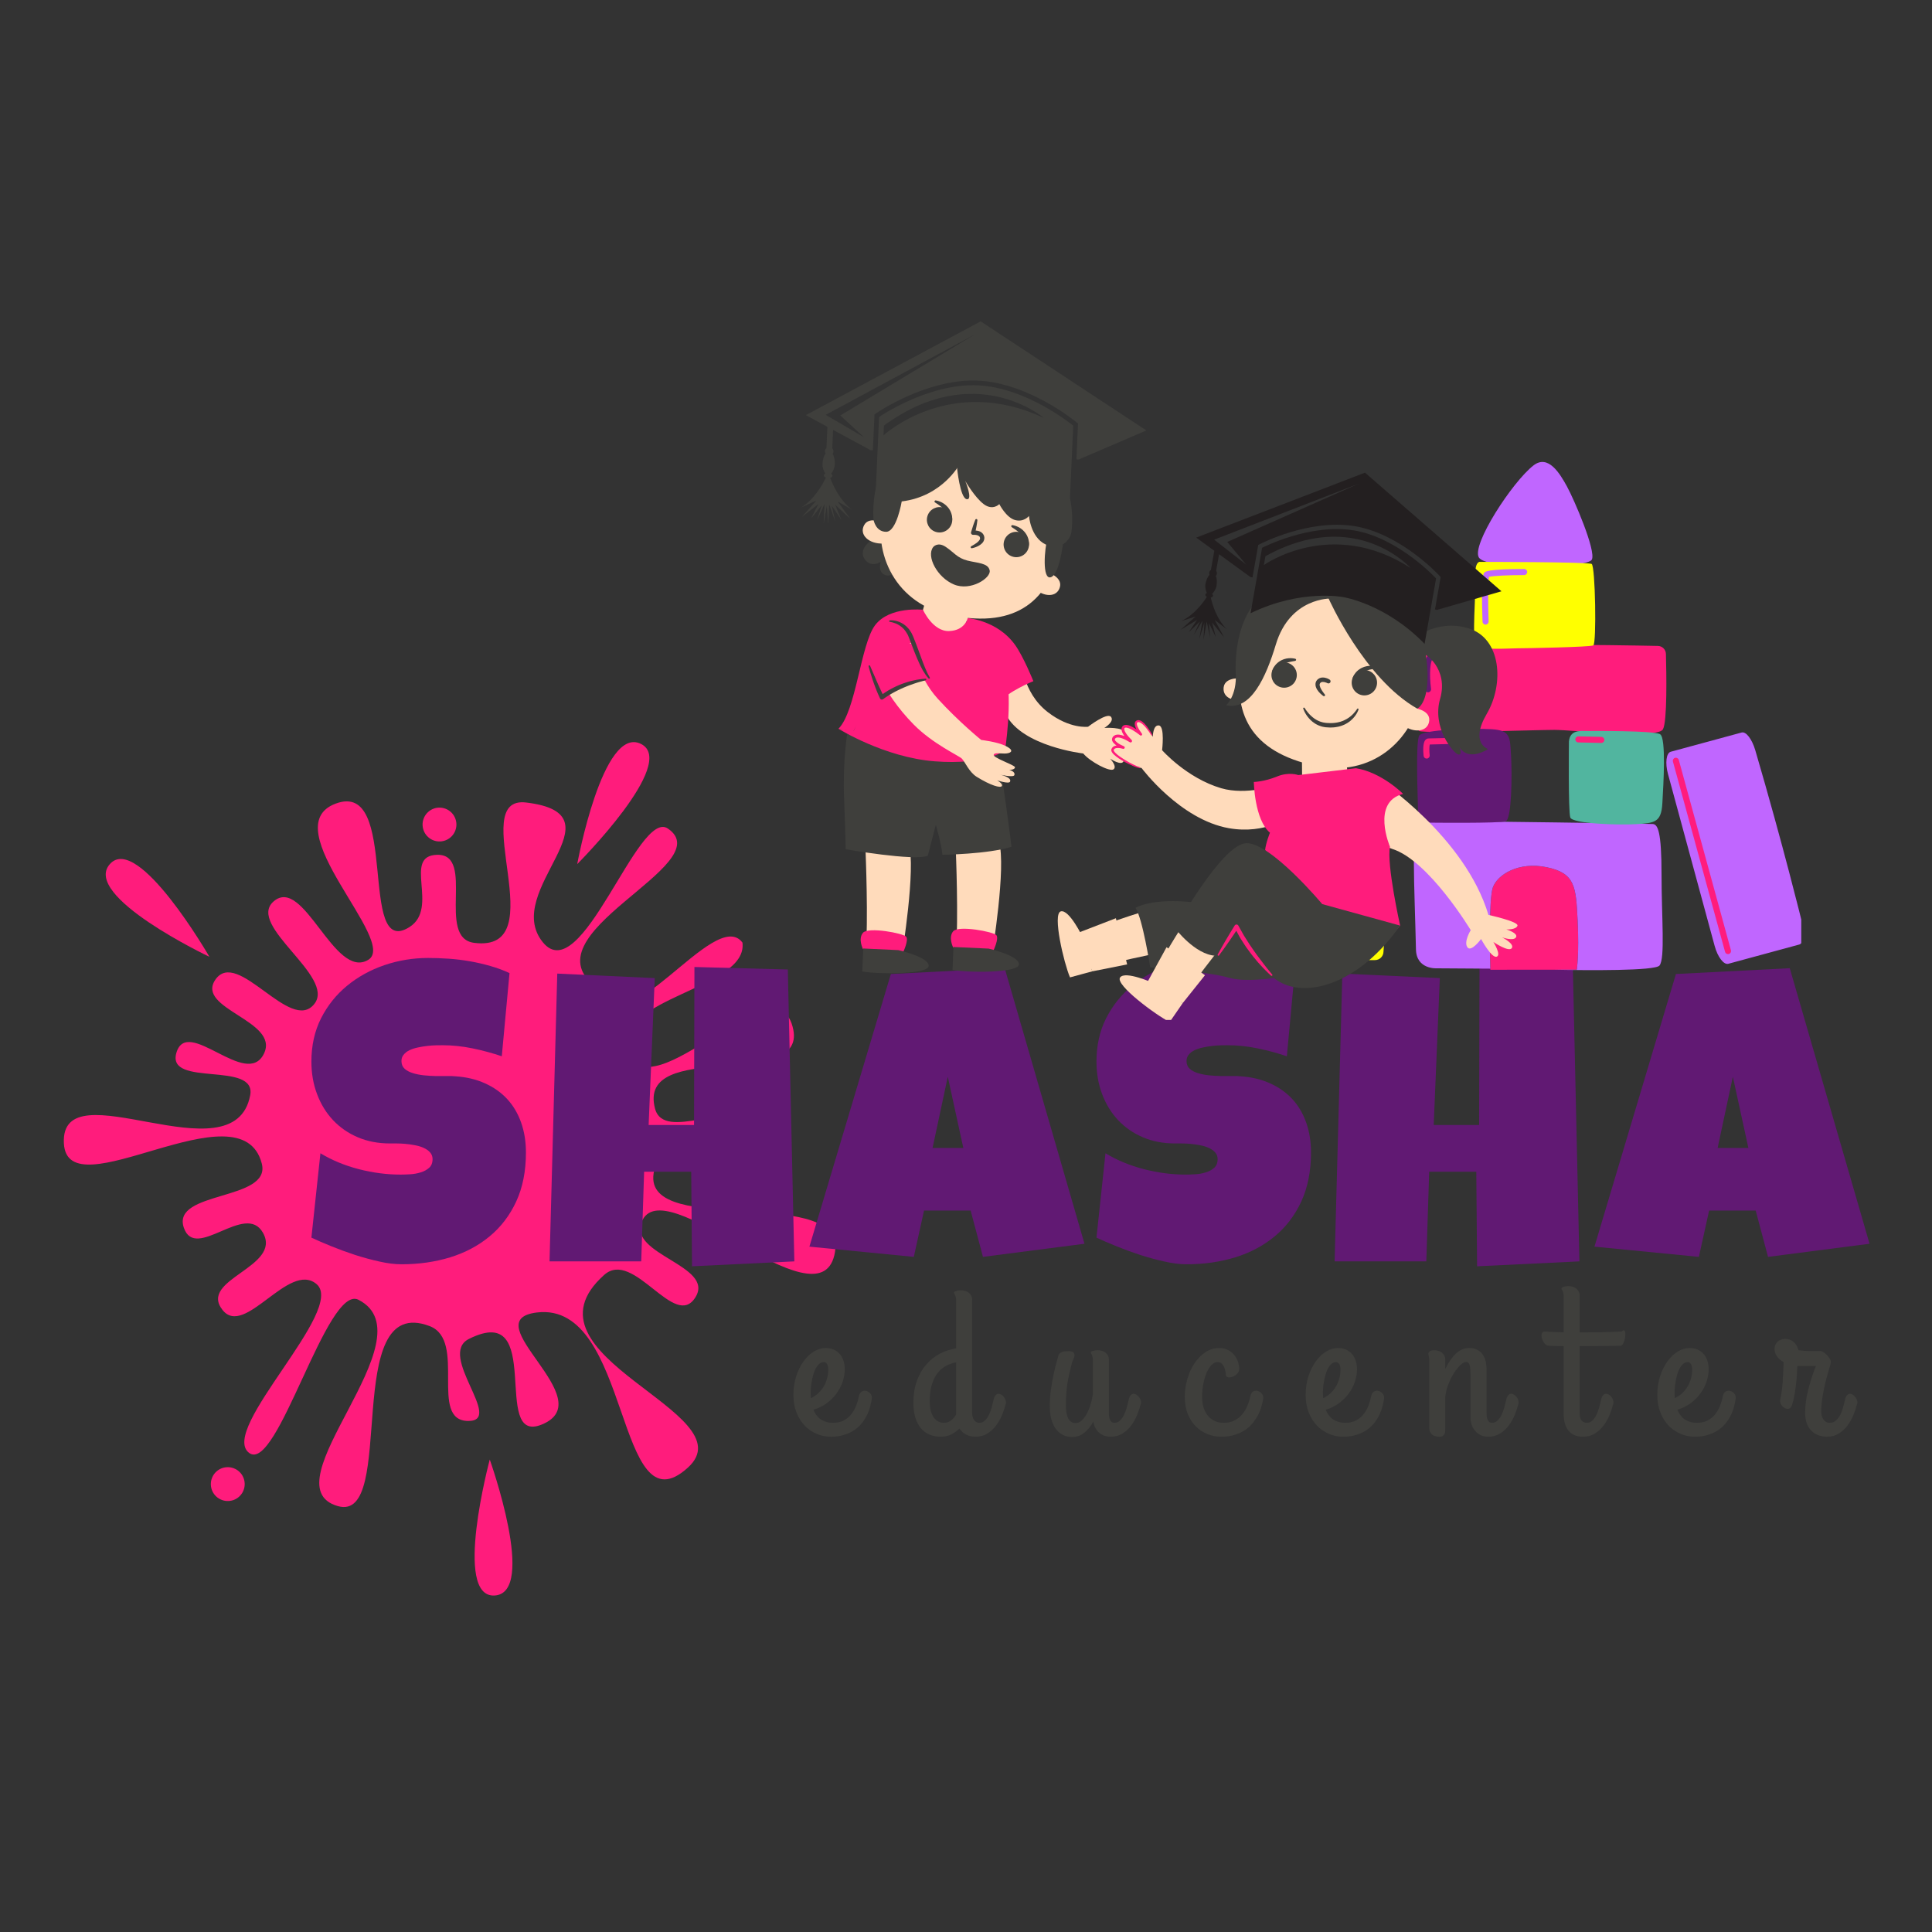 <svg xmlns="http://www.w3.org/2000/svg" xmlns:xlink="http://www.w3.org/1999/xlink" width="500" viewBox="0 0 375 375" height="500" preserveAspectRatio="xMidYMid meet"><rect x="0" y="0" width="375" height="375" fill="#333333" stroke="none"/><defs><g></g><clipPath id="e671355461"><path d="M 12 155 L 163 155 L 163 293 L 12 293 Z M 12 155 " clip-rule="nonzero"></path></clipPath><clipPath id="f2976d2eff"><path d="M -19.621 270.977 L 38.395 111.902 L 191.613 167.781 L 133.598 326.855 Z M -19.621 270.977 " clip-rule="nonzero"></path></clipPath><clipPath id="b6a849ea33"><path d="M -19.621 270.977 L 38.395 111.902 L 191.613 167.781 L 133.598 326.855 Z M -19.621 270.977 " clip-rule="nonzero"></path></clipPath><clipPath id="7648a9424e"><path d="M 40 284 L 48 284 L 48 292 L 40 292 Z M 40 284 " clip-rule="nonzero"></path></clipPath><clipPath id="8b8e0524be"><path d="M -19.621 270.977 L 38.395 111.902 L 191.613 167.781 L 133.598 326.855 Z M -19.621 270.977 " clip-rule="nonzero"></path></clipPath><clipPath id="348c2f43fd"><path d="M -19.621 270.977 L 38.395 111.902 L 191.613 167.781 L 133.598 326.855 Z M -19.621 270.977 " clip-rule="nonzero"></path></clipPath><clipPath id="42c20b49d1"><path d="M 82 156 L 89 156 L 89 164 L 82 164 Z M 82 156 " clip-rule="nonzero"></path></clipPath><clipPath id="3cf5e31ea0"><path d="M -19.621 270.977 L 38.395 111.902 L 191.613 167.781 L 133.598 326.855 Z M -19.621 270.977 " clip-rule="nonzero"></path></clipPath><clipPath id="9b0606629c"><path d="M -19.621 270.977 L 38.395 111.902 L 191.613 167.781 L 133.598 326.855 Z M -19.621 270.977 " clip-rule="nonzero"></path></clipPath><clipPath id="3cdcd3c665"><path d="M 20 166 L 41 166 L 41 186 L 20 186 Z M 20 166 " clip-rule="nonzero"></path></clipPath><clipPath id="96e720e22b"><path d="M -19.621 270.977 L 38.395 111.902 L 191.613 167.781 L 133.598 326.855 Z M -19.621 270.977 " clip-rule="nonzero"></path></clipPath><clipPath id="1c6a2e5bfa"><path d="M -19.621 270.977 L 38.395 111.902 L 191.613 167.781 L 133.598 326.855 Z M -19.621 270.977 " clip-rule="nonzero"></path></clipPath><clipPath id="34eb0b6c31"><path d="M 112 144 L 127 144 L 127 168 L 112 168 Z M 112 144 " clip-rule="nonzero"></path></clipPath><clipPath id="85124658ef"><path d="M -19.621 270.977 L 38.395 111.902 L 191.613 167.781 L 133.598 326.855 Z M -19.621 270.977 " clip-rule="nonzero"></path></clipPath><clipPath id="153b5a6d35"><path d="M -19.621 270.977 L 38.395 111.902 L 191.613 167.781 L 133.598 326.855 Z M -19.621 270.977 " clip-rule="nonzero"></path></clipPath><clipPath id="1d278cf26e"><path d="M 92 283 L 100 283 L 100 310 L 92 310 Z M 92 283 " clip-rule="nonzero"></path></clipPath><clipPath id="9a7ba8f922"><path d="M -19.621 270.977 L 38.395 111.902 L 191.613 167.781 L 133.598 326.855 Z M -19.621 270.977 " clip-rule="nonzero"></path></clipPath><clipPath id="5b67366f7c"><path d="M -19.621 270.977 L 38.395 111.902 L 191.613 167.781 L 133.598 326.855 Z M -19.621 270.977 " clip-rule="nonzero"></path></clipPath><clipPath id="9716a5e64a"><path d="M 274 125 L 337 125 L 337 188.352 L 274 188.352 Z M 274 125 " clip-rule="nonzero"></path></clipPath><clipPath id="69093a6507"><path d="M 274.289 89.668 L 349.625 89.668 L 349.625 188.305 L 274.289 188.305 Z M 274.289 89.668 " clip-rule="nonzero"></path></clipPath><clipPath id="6c22eebb23"><path d="M 250.938 109 L 310 109 L 310 187 L 250.938 187 Z M 250.938 109 " clip-rule="nonzero"></path></clipPath><clipPath id="f70d21b0c4"><path d="M 162.746 141 L 196 141 L 196 148 L 162.746 148 Z M 162.746 141 " clip-rule="nonzero"></path></clipPath><clipPath id="77420e66dc"><path d="M 162.746 118 L 180 118 L 180 142 L 162.746 142 Z M 162.746 118 " clip-rule="nonzero"></path></clipPath><clipPath id="946d2bfe53"><path d="M 266 151 L 294.672 151 L 294.672 186 L 266 186 Z M 266 151 " clip-rule="nonzero"></path></clipPath><clipPath id="8df91032a2"><path d="M 217 189 L 230 189 L 230 197.973 L 217 197.973 Z M 217 189 " clip-rule="nonzero"></path></clipPath><clipPath id="3b495ca9aa"><path d="M 155 62 L 223 62 L 223 102 L 155 102 Z M 155 62 " clip-rule="nonzero"></path></clipPath><clipPath id="79ddcbb552"><path d="M 157.203 60.887 L 223.617 63.871 L 221.797 104.34 L 155.383 101.355 Z M 157.203 60.887 " clip-rule="nonzero"></path></clipPath><clipPath id="65482213f0"><path d="M 157.203 60.887 L 223.617 63.871 L 221.797 104.34 L 155.383 101.355 Z M 157.203 60.887 " clip-rule="nonzero"></path></clipPath><clipPath id="8d14bf49e6"><path d="M 170 74 L 209 74 L 209 97 L 170 97 Z M 170 74 " clip-rule="nonzero"></path></clipPath><clipPath id="77ad016ac8"><path d="M 157.203 60.887 L 223.617 63.871 L 221.797 104.34 L 155.383 101.355 Z M 157.203 60.887 " clip-rule="nonzero"></path></clipPath><clipPath id="f5ad72ddc6"><path d="M 157.203 60.887 L 223.617 63.871 L 221.797 104.34 L 155.383 101.355 Z M 157.203 60.887 " clip-rule="nonzero"></path></clipPath><clipPath id="ec7f9090c1"><path d="M 229 91 L 292 91 L 292 125 L 229 125 Z M 229 91 " clip-rule="nonzero"></path></clipPath><clipPath id="f492e3adab"><path d="M 235.234 86.516 L 294.57 96.953 L 288.094 133.781 L 228.754 123.348 Z M 235.234 86.516 " clip-rule="nonzero"></path></clipPath><clipPath id="cef5a34159"><path d="M 235.234 86.516 L 294.57 96.953 L 288.094 133.781 L 228.754 123.348 Z M 235.234 86.516 " clip-rule="nonzero"></path></clipPath><clipPath id="46148d560e"><path d="M 235.234 86.516 L 294.57 96.953 L 288.094 133.781 L 228.754 123.348 Z M 235.234 86.516 " clip-rule="nonzero"></path></clipPath><clipPath id="9d3f2ef027"><path d="M 242 102 L 279 102 L 279 125 L 242 125 Z M 242 102 " clip-rule="nonzero"></path></clipPath><clipPath id="e8cbe9c677"><path d="M 235.234 86.516 L 294.57 96.953 L 288.094 133.781 L 228.754 123.348 Z M 235.234 86.516 " clip-rule="nonzero"></path></clipPath><clipPath id="e5e0de13c9"><path d="M 235.234 86.516 L 294.57 96.953 L 288.094 133.781 L 228.754 123.348 Z M 235.234 86.516 " clip-rule="nonzero"></path></clipPath><clipPath id="fd16623ee1"><path d="M 235.234 86.516 L 294.57 96.953 L 288.094 133.781 L 228.754 123.348 Z M 235.234 86.516 " clip-rule="nonzero"></path></clipPath></defs><g clip-path="url(#e671355461)"><g clip-path="url(#f2976d2eff)"><g clip-path="url(#b6a849ea33)"><path fill="#ff1c7c" d="M 121.598 203.977 C 126.355 216.695 151.078 185.379 153.977 199.848 C 156.371 211.789 123.582 201.551 127.137 215.168 C 128.891 221.895 142.672 212.719 143.156 219.688 C 143.688 227.34 127.992 220.125 126.859 227.801 C 124.98 240.512 165.355 229.41 161.945 243.645 C 158.641 257.422 128.68 226.59 124.516 237.23 C 122.043 243.543 138.672 245.645 135.023 251.734 C 131.016 258.422 123.02 242.324 117.266 247.465 C 99.531 263.301 145.254 274.16 133.539 284.844 C 119.453 297.68 122.594 252.531 104.227 254.75 C 91.715 256.258 117.043 271.707 105.117 276.52 C 95.18 280.527 105.938 252.402 91.016 259.887 C 84.793 263.004 97.926 275.836 90.883 275.809 C 83.148 275.777 90.691 260.172 83.395 257.395 C 66.074 250.797 77.25 295.648 65.582 292.336 C 51.609 288.367 83.676 259.578 69.594 252.293 C 63.457 249.121 53.844 286.094 48.363 282.016 C 42.34 277.539 67.332 254.133 61.422 249.223 C 56.043 244.746 47.516 259.73 43.195 254.266 C 38.449 248.266 54.797 245.992 51.047 239.289 C 47.633 233.18 37.941 244.914 35.684 238.305 C 33.203 231.051 52.719 233.168 50.809 225.832 C 46.777 210.355 13.055 235.367 12.398 221.895 C 11.676 207.027 45.449 229.059 48.562 212.594 C 49.832 205.863 32.344 211.105 34.223 204.402 C 36.285 197.047 47.859 211.527 51.238 204.496 C 54.316 198.09 37.898 195.852 41.801 190.156 C 46.082 183.906 56.391 200.723 61.012 194.863 C 65.219 189.527 47.777 179.641 53.098 174.973 C 58.938 169.848 64.863 190.223 71.457 186.316 C 77.465 182.758 52.973 160.562 65.133 155.988 C 77.766 151.242 69.305 186.426 79.496 179.93 C 85.332 176.207 78.031 166.051 84.871 165.918 C 92.383 165.773 84.609 182.043 92.023 183.004 C 107.875 185.051 90.289 154.348 102.121 155.766 C 121.336 158.074 97.246 172.855 105.355 182.879 C 112.863 192.164 123.828 156.883 129.621 160.812 C 140.074 167.898 101.105 181.418 116.078 191.863 C 120.934 204.488 138.719 175.734 144.113 182.961 C 145.203 192.004 119.332 193.445 121.598 203.977 Z M 121.598 203.977 " fill-opacity="1" fill-rule="nonzero"></path></g></g></g><g clip-path="url(#7648a9424e)"><g clip-path="url(#8b8e0524be)"><g clip-path="url(#348c2f43fd)"><path fill="#ff1c7c" d="M 45.332 284.977 C 45.742 285.125 46.109 285.344 46.43 285.641 C 46.75 285.934 47.004 286.277 47.188 286.676 C 47.371 287.07 47.473 287.484 47.492 287.922 C 47.512 288.355 47.445 288.777 47.297 289.188 C 47.148 289.598 46.926 289.965 46.629 290.285 C 46.336 290.605 45.992 290.859 45.594 291.043 C 45.199 291.227 44.785 291.328 44.348 291.344 C 43.914 291.363 43.492 291.297 43.082 291.148 C 42.672 290.996 42.309 290.777 41.984 290.48 C 41.664 290.188 41.414 289.844 41.23 289.449 C 41.043 289.051 40.945 288.637 40.926 288.203 C 40.906 287.766 40.973 287.344 41.121 286.938 C 41.27 286.527 41.492 286.16 41.785 285.84 C 42.082 285.52 42.426 285.266 42.82 285.082 C 43.215 284.898 43.629 284.797 44.066 284.781 C 44.5 284.762 44.922 284.824 45.332 284.977 Z M 45.332 284.977 " fill-opacity="1" fill-rule="nonzero"></path></g></g></g><g clip-path="url(#42c20b49d1)"><g clip-path="url(#3cf5e31ea0)"><g clip-path="url(#9b0606629c)"><path fill="#ff1c7c" d="M 86.43 156.957 C 86.84 157.105 87.203 157.328 87.523 157.621 C 87.848 157.918 88.098 158.262 88.281 158.656 C 88.465 159.051 88.566 159.465 88.586 159.902 C 88.605 160.336 88.539 160.758 88.391 161.168 C 88.242 161.578 88.02 161.941 87.727 162.262 C 87.43 162.586 87.086 162.836 86.691 163.02 C 86.297 163.203 85.883 163.305 85.445 163.324 C 85.012 163.344 84.59 163.277 84.18 163.129 C 83.77 162.98 83.406 162.758 83.082 162.461 C 82.762 162.168 82.512 161.824 82.328 161.43 C 82.145 161.035 82.043 160.617 82.023 160.184 C 82.004 159.75 82.07 159.324 82.219 158.918 C 82.367 158.508 82.59 158.141 82.883 157.82 C 83.18 157.5 83.523 157.25 83.918 157.062 C 84.312 156.879 84.727 156.777 85.164 156.762 C 85.598 156.742 86.02 156.809 86.43 156.957 Z M 86.43 156.957 " fill-opacity="1" fill-rule="nonzero"></path></g></g></g><g clip-path="url(#3cdcd3c665)"><g clip-path="url(#96e720e22b)"><g clip-path="url(#1c6a2e5bfa)"><path fill="#ff1c7c" d="M 40.648 185.715 C 40.648 185.715 15.777 173.922 21.332 167.711 C 26.754 161.641 40.648 185.715 40.648 185.715 Z M 40.648 185.715 " fill-opacity="1" fill-rule="nonzero"></path></g></g></g><g clip-path="url(#34eb0b6c31)"><g clip-path="url(#85124658ef)"><g clip-path="url(#153b5a6d35)"><path fill="#ff1c7c" d="M 112.039 167.723 C 112.039 167.723 116.988 140.648 124.43 144.402 C 131.691 148.07 112.039 167.723 112.039 167.723 Z M 112.039 167.723 " fill-opacity="1" fill-rule="nonzero"></path></g></g></g><g clip-path="url(#1d278cf26e)"><g clip-path="url(#9a7ba8f922)"><g clip-path="url(#5b67366f7c)"><path fill="#ff1c7c" d="M 95.062 283.297 C 95.062 283.297 104.312 309.219 95.992 309.688 C 87.867 310.141 95.062 283.297 95.062 283.297 Z M 95.062 283.297 " fill-opacity="1" fill-rule="nonzero"></path></g></g></g><g fill="#611973" fill-opacity="1"><g transform="translate(59.365, 244.833)"><g><path d="M 42.719 -21.141 C 42.719 -17.504 42.086 -14.328 40.828 -11.609 C 39.566 -8.898 37.844 -6.645 35.656 -4.844 C 33.477 -3.039 30.926 -1.688 28 -0.781 C 25.07 0.113 21.926 0.562 18.562 0.562 C 17.258 0.562 15.832 0.383 14.281 0.031 C 12.727 -0.312 11.156 -0.738 9.562 -1.25 C 7.977 -1.77 6.453 -2.328 4.984 -2.922 C 3.516 -3.516 2.211 -4.078 1.078 -4.609 L 2.828 -20.984 C 5.078 -19.629 7.57 -18.598 10.312 -17.891 C 13.051 -17.191 15.742 -16.844 18.391 -16.844 C 18.898 -16.844 19.508 -16.863 20.219 -16.906 C 20.938 -16.945 21.617 -17.066 22.266 -17.266 C 22.922 -17.461 23.473 -17.758 23.922 -18.156 C 24.367 -18.551 24.594 -19.117 24.594 -19.859 C 24.594 -20.367 24.43 -20.801 24.109 -21.156 C 23.797 -21.508 23.383 -21.801 22.875 -22.031 C 22.375 -22.258 21.805 -22.43 21.172 -22.547 C 20.535 -22.672 19.91 -22.758 19.297 -22.812 C 18.691 -22.863 18.125 -22.891 17.594 -22.891 C 17.07 -22.891 16.648 -22.891 16.328 -22.891 C 14.047 -22.891 11.973 -23.285 10.109 -24.078 C 8.242 -24.867 6.641 -25.973 5.297 -27.391 C 3.961 -28.805 2.926 -30.488 2.188 -32.438 C 1.445 -34.383 1.078 -36.5 1.078 -38.781 C 1.078 -41.906 1.703 -44.707 2.953 -47.188 C 4.211 -49.664 5.895 -51.77 8 -53.5 C 10.113 -55.238 12.531 -56.57 15.25 -57.5 C 17.977 -58.426 20.801 -58.891 23.719 -58.891 C 25.02 -58.891 26.359 -58.844 27.734 -58.75 C 29.109 -58.656 30.477 -58.488 31.844 -58.25 C 33.207 -58.008 34.535 -57.703 35.828 -57.328 C 37.129 -56.961 38.363 -56.504 39.531 -55.953 L 38.031 -39.812 C 36.227 -40.426 34.336 -40.938 32.359 -41.344 C 30.391 -41.75 28.461 -41.953 26.578 -41.953 C 26.234 -41.953 25.789 -41.945 25.25 -41.938 C 24.707 -41.926 24.133 -41.883 23.531 -41.812 C 22.938 -41.75 22.336 -41.648 21.734 -41.516 C 21.129 -41.391 20.586 -41.211 20.109 -40.984 C 19.629 -40.754 19.242 -40.453 18.953 -40.078 C 18.66 -39.711 18.531 -39.281 18.562 -38.781 C 18.582 -38.195 18.797 -37.723 19.203 -37.359 C 19.617 -37.004 20.148 -36.727 20.797 -36.531 C 21.453 -36.332 22.172 -36.191 22.953 -36.109 C 23.734 -36.035 24.504 -35.988 25.266 -35.969 C 26.035 -35.957 26.75 -35.957 27.406 -35.969 C 28.07 -35.988 28.617 -35.973 29.047 -35.922 C 31.16 -35.785 33.066 -35.332 34.766 -34.562 C 36.461 -33.801 37.898 -32.785 39.078 -31.516 C 40.254 -30.242 41.156 -28.723 41.781 -26.953 C 42.406 -25.191 42.719 -23.254 42.719 -21.141 Z M 42.719 -21.141 "></path></g></g></g><g fill="#611973" fill-opacity="1"><g transform="translate(104.993, 244.833)"><g><path d="M 49.188 0 L 29.328 0.953 L 29.172 -17.406 L 20.031 -17.406 L 19.469 0 L 1.672 0 L 3.172 -55.859 L 22.094 -54.984 L 20.906 -26.469 L 29.719 -26.469 L 29.797 -57.141 L 47.922 -56.656 Z M 49.188 0 "></path></g></g></g><g fill="#611973" fill-opacity="1"><g transform="translate(158.37, 244.833)"><g><path d="M 52.125 -3.422 L 32.422 -0.875 L 30.031 -9.859 L 20.984 -9.859 L 19 -0.875 L -1.266 -2.859 L 14.547 -55.781 L 36.641 -56.906 Z M 28.609 -22.016 L 25.594 -35.844 L 22.641 -22.016 Z M 28.609 -22.016 "></path></g></g></g><g fill="#611973" fill-opacity="1"><g transform="translate(211.746, 244.833)"><g><path d="M 42.719 -21.141 C 42.719 -17.504 42.086 -14.328 40.828 -11.609 C 39.566 -8.898 37.844 -6.645 35.656 -4.844 C 33.477 -3.039 30.926 -1.688 28 -0.781 C 25.07 0.113 21.926 0.562 18.562 0.562 C 17.258 0.562 15.832 0.383 14.281 0.031 C 12.727 -0.312 11.156 -0.738 9.562 -1.25 C 7.977 -1.77 6.453 -2.328 4.984 -2.922 C 3.516 -3.516 2.211 -4.078 1.078 -4.609 L 2.828 -20.984 C 5.078 -19.629 7.57 -18.598 10.312 -17.891 C 13.051 -17.191 15.742 -16.844 18.391 -16.844 C 18.898 -16.844 19.508 -16.863 20.219 -16.906 C 20.938 -16.945 21.617 -17.066 22.266 -17.266 C 22.922 -17.461 23.473 -17.758 23.922 -18.156 C 24.367 -18.551 24.594 -19.117 24.594 -19.859 C 24.594 -20.367 24.43 -20.801 24.109 -21.156 C 23.797 -21.508 23.383 -21.801 22.875 -22.031 C 22.375 -22.258 21.805 -22.43 21.172 -22.547 C 20.535 -22.672 19.91 -22.758 19.297 -22.812 C 18.691 -22.863 18.125 -22.891 17.594 -22.891 C 17.07 -22.891 16.648 -22.891 16.328 -22.891 C 14.047 -22.891 11.973 -23.285 10.109 -24.078 C 8.242 -24.867 6.641 -25.973 5.297 -27.391 C 3.961 -28.805 2.926 -30.488 2.188 -32.438 C 1.445 -34.383 1.078 -36.5 1.078 -38.781 C 1.078 -41.906 1.703 -44.707 2.953 -47.188 C 4.211 -49.664 5.895 -51.77 8 -53.5 C 10.113 -55.238 12.531 -56.57 15.25 -57.5 C 17.977 -58.426 20.801 -58.891 23.719 -58.891 C 25.02 -58.891 26.359 -58.844 27.734 -58.75 C 29.109 -58.656 30.477 -58.488 31.844 -58.25 C 33.207 -58.008 34.535 -57.703 35.828 -57.328 C 37.129 -56.961 38.363 -56.504 39.531 -55.953 L 38.031 -39.812 C 36.227 -40.426 34.336 -40.938 32.359 -41.344 C 30.391 -41.75 28.461 -41.953 26.578 -41.953 C 26.234 -41.953 25.789 -41.945 25.25 -41.938 C 24.707 -41.926 24.133 -41.883 23.531 -41.812 C 22.938 -41.75 22.336 -41.648 21.734 -41.516 C 21.129 -41.391 20.586 -41.211 20.109 -40.984 C 19.629 -40.754 19.242 -40.453 18.953 -40.078 C 18.66 -39.711 18.531 -39.281 18.562 -38.781 C 18.582 -38.195 18.797 -37.723 19.203 -37.359 C 19.617 -37.004 20.148 -36.727 20.797 -36.531 C 21.453 -36.332 22.172 -36.191 22.953 -36.109 C 23.734 -36.035 24.504 -35.988 25.266 -35.969 C 26.035 -35.957 26.75 -35.957 27.406 -35.969 C 28.07 -35.988 28.617 -35.973 29.047 -35.922 C 31.16 -35.785 33.066 -35.332 34.766 -34.562 C 36.461 -33.801 37.898 -32.785 39.078 -31.516 C 40.254 -30.242 41.156 -28.723 41.781 -26.953 C 42.406 -25.191 42.719 -23.254 42.719 -21.141 Z M 42.719 -21.141 "></path></g></g></g><g fill="#611973" fill-opacity="1"><g transform="translate(257.375, 244.833)"><g><path d="M 49.188 0 L 29.328 0.953 L 29.172 -17.406 L 20.031 -17.406 L 19.469 0 L 1.672 0 L 3.172 -55.859 L 22.094 -54.984 L 20.906 -26.469 L 29.719 -26.469 L 29.797 -57.141 L 47.922 -56.656 Z M 49.188 0 "></path></g></g></g><g fill="#611973" fill-opacity="1"><g transform="translate(310.751, 244.833)"><g><path d="M 52.125 -3.422 L 32.422 -0.875 L 30.031 -9.859 L 20.984 -9.859 L 19 -0.875 L -1.266 -2.859 L 14.547 -55.781 L 36.641 -56.906 Z M 28.609 -22.016 L 25.594 -35.844 L 22.641 -22.016 Z M 28.609 -22.016 "></path></g></g></g><g fill="#3f3f3c" fill-opacity="1"><g transform="translate(153.095, 277.728)"><g><path d="M 10.875 -11.938 C 10.875 -11.176 10.742 -10.395 10.484 -9.594 C 10.223 -8.789 9.832 -8.031 9.312 -7.312 C 8.801 -6.602 8.164 -5.961 7.406 -5.391 C 6.656 -4.828 5.789 -4.398 4.812 -4.109 C 4.938 -3.754 5.109 -3.422 5.328 -3.109 C 5.555 -2.797 5.82 -2.523 6.125 -2.297 C 6.438 -2.078 6.797 -1.898 7.203 -1.766 C 7.609 -1.629 8.078 -1.562 8.609 -1.562 C 9.41 -1.562 10.098 -1.711 10.672 -2.016 C 11.242 -2.316 11.727 -2.711 12.125 -3.203 C 12.52 -3.703 12.836 -4.254 13.078 -4.859 C 13.316 -5.473 13.5 -6.098 13.625 -6.734 C 13.719 -7.18 13.906 -7.484 14.188 -7.641 C 14.477 -7.797 14.77 -7.832 15.062 -7.75 C 15.363 -7.664 15.625 -7.492 15.844 -7.234 C 16.07 -6.973 16.164 -6.664 16.125 -6.312 C 16.07 -5.895 15.977 -5.414 15.844 -4.875 C 15.719 -4.344 15.531 -3.801 15.281 -3.25 C 15.031 -2.707 14.707 -2.172 14.312 -1.641 C 13.914 -1.117 13.43 -0.648 12.859 -0.234 C 12.285 0.172 11.609 0.5 10.828 0.75 C 10.055 1.008 9.172 1.141 8.172 1.141 C 7.234 1.141 6.328 0.957 5.453 0.594 C 4.578 0.227 3.801 -0.297 3.125 -0.984 C 2.457 -1.672 1.922 -2.52 1.516 -3.531 C 1.109 -4.539 0.906 -5.688 0.906 -6.969 C 0.906 -8.258 1.082 -9.461 1.438 -10.578 C 1.801 -11.691 2.273 -12.656 2.859 -13.469 C 3.453 -14.289 4.117 -14.93 4.859 -15.391 C 5.609 -15.848 6.379 -16.078 7.172 -16.078 C 7.742 -16.078 8.258 -15.977 8.719 -15.781 C 9.176 -15.582 9.566 -15.297 9.891 -14.922 C 10.211 -14.555 10.457 -14.117 10.625 -13.609 C 10.789 -13.109 10.875 -12.551 10.875 -11.938 Z M 4.266 -7.094 C 4.266 -6.969 4.27 -6.844 4.281 -6.719 C 4.301 -6.602 4.312 -6.477 4.312 -6.344 C 4.812 -6.582 5.27 -6.891 5.688 -7.266 C 6.102 -7.641 6.457 -8.066 6.75 -8.547 C 7.039 -9.023 7.266 -9.547 7.422 -10.109 C 7.586 -10.68 7.672 -11.273 7.672 -11.891 C 7.672 -12.348 7.594 -12.703 7.438 -12.953 C 7.281 -13.211 7.07 -13.344 6.812 -13.344 C 6.477 -13.344 6.18 -13.227 5.922 -13 C 5.66 -12.77 5.43 -12.473 5.234 -12.109 C 5.047 -11.742 4.883 -11.328 4.75 -10.859 C 4.625 -10.398 4.52 -9.938 4.438 -9.469 C 4.363 -9 4.312 -8.555 4.281 -8.141 C 4.258 -7.723 4.254 -7.375 4.266 -7.094 Z M 4.266 -7.094 "></path></g></g></g><g fill="#3f3f3c" fill-opacity="1"><g transform="translate(176.555, 277.728)"><g><path d="M 6.031 1.141 C 5.227 1.141 4.5 1 3.844 0.719 C 3.188 0.438 2.629 0.02 2.172 -0.531 C 1.711 -1.082 1.359 -1.77 1.109 -2.594 C 0.859 -3.414 0.734 -4.367 0.734 -5.453 C 0.734 -7.023 0.953 -8.426 1.391 -9.656 C 1.836 -10.895 2.441 -11.957 3.203 -12.844 C 3.961 -13.727 4.844 -14.438 5.844 -14.969 C 6.844 -15.5 7.906 -15.844 9.031 -16 L 9.031 -25.281 C 9.031 -25.57 9.004 -25.801 8.953 -25.969 C 8.91 -26.145 8.863 -26.281 8.812 -26.375 C 8.77 -26.477 8.723 -26.562 8.672 -26.625 C 8.629 -26.688 8.609 -26.75 8.609 -26.812 C 8.609 -26.895 8.648 -26.961 8.734 -27.016 C 8.816 -27.066 8.922 -27.113 9.047 -27.156 C 9.18 -27.195 9.328 -27.227 9.484 -27.25 C 9.641 -27.27 9.789 -27.281 9.938 -27.281 C 10.613 -27.281 11.148 -27.102 11.547 -26.75 C 11.941 -26.395 12.141 -25.969 12.141 -25.469 L 12.141 -3.438 C 12.141 -3.219 12.164 -2.992 12.219 -2.766 C 12.27 -2.547 12.352 -2.348 12.469 -2.172 C 12.582 -1.992 12.727 -1.848 12.906 -1.734 C 13.082 -1.617 13.289 -1.562 13.531 -1.562 C 13.945 -1.562 14.305 -1.707 14.609 -2 C 14.91 -2.289 15.172 -2.656 15.391 -3.094 C 15.609 -3.539 15.785 -4.02 15.922 -4.531 C 16.066 -5.051 16.188 -5.535 16.281 -5.984 C 16.363 -6.41 16.5 -6.719 16.688 -6.906 C 16.875 -7.102 17.066 -7.203 17.266 -7.203 C 17.422 -7.203 17.586 -7.148 17.766 -7.047 C 17.941 -6.953 18.098 -6.82 18.234 -6.656 C 18.367 -6.5 18.477 -6.32 18.562 -6.125 C 18.656 -5.926 18.703 -5.727 18.703 -5.531 C 18.703 -5.5 18.703 -5.461 18.703 -5.422 C 18.703 -5.391 18.691 -5.332 18.672 -5.25 C 18.492 -4.562 18.254 -3.844 17.953 -3.094 C 17.648 -2.352 17.258 -1.664 16.781 -1.031 C 16.312 -0.406 15.75 0.109 15.094 0.516 C 14.445 0.93 13.68 1.141 12.797 1.141 C 12.086 1.141 11.469 0.992 10.938 0.703 C 10.406 0.41 9.984 0.023 9.672 -0.453 C 9.223 0.004 8.695 0.383 8.094 0.688 C 7.5 0.988 6.812 1.141 6.031 1.141 Z M 6.656 -1.562 C 7.188 -1.562 7.645 -1.711 8.031 -2.016 C 8.426 -2.328 8.758 -2.711 9.031 -3.172 L 9.031 -13.297 C 8.363 -13.18 7.719 -12.957 7.094 -12.625 C 6.477 -12.301 5.93 -11.844 5.453 -11.25 C 4.984 -10.664 4.609 -9.922 4.328 -9.016 C 4.047 -8.117 3.906 -7.031 3.906 -5.75 C 3.906 -5 3.977 -4.359 4.125 -3.828 C 4.281 -3.305 4.484 -2.879 4.734 -2.547 C 4.984 -2.211 5.273 -1.961 5.609 -1.797 C 5.941 -1.641 6.289 -1.562 6.656 -1.562 Z M 6.656 -1.562 "></path></g></g></g><g fill="#3f3f3c" fill-opacity="1"><g transform="translate(202.858, 277.728)"><g><path d="M 12.719 1.141 C 12.25 1.141 11.82 1.066 11.438 0.922 C 11.062 0.773 10.727 0.57 10.438 0.312 C 10.156 0.051 9.922 -0.254 9.734 -0.609 C 9.547 -0.961 9.422 -1.348 9.359 -1.766 C 8.859 -0.891 8.273 -0.18 7.609 0.359 C 6.941 0.91 6.156 1.188 5.25 1.188 C 4.562 1.188 3.945 1.047 3.406 0.766 C 2.875 0.484 2.422 0.086 2.047 -0.422 C 1.672 -0.941 1.383 -1.566 1.188 -2.297 C 1 -3.023 0.906 -3.832 0.906 -4.719 C 0.906 -5.801 0.977 -6.891 1.125 -7.984 C 1.281 -9.086 1.453 -10.078 1.641 -10.953 C 1.859 -11.984 2.109 -12.977 2.391 -13.938 C 2.453 -14.113 2.5 -14.289 2.531 -14.469 C 2.562 -14.645 2.633 -14.805 2.75 -14.953 C 2.875 -15.109 3.066 -15.234 3.328 -15.328 C 3.586 -15.422 3.992 -15.469 4.547 -15.469 C 5.055 -15.469 5.383 -15.375 5.531 -15.188 C 5.676 -15.008 5.727 -14.801 5.688 -14.562 C 5.656 -14.32 5.578 -14.07 5.453 -13.812 C 5.328 -13.562 5.242 -13.359 5.203 -13.203 C 5.016 -12.441 4.848 -11.742 4.703 -11.109 C 4.555 -10.484 4.43 -9.852 4.328 -9.219 C 4.234 -8.582 4.16 -7.922 4.109 -7.234 C 4.055 -6.547 4.031 -5.773 4.031 -4.922 C 4.031 -3.805 4.191 -2.957 4.516 -2.375 C 4.836 -1.801 5.301 -1.516 5.906 -1.516 C 6.32 -1.516 6.707 -1.664 7.062 -1.969 C 7.414 -2.281 7.734 -2.691 8.016 -3.203 C 8.305 -3.723 8.555 -4.312 8.766 -4.969 C 8.984 -5.633 9.148 -6.328 9.266 -7.047 L 9.266 -13.656 C 9.266 -13.945 9.238 -14.18 9.188 -14.359 C 9.145 -14.535 9.102 -14.672 9.062 -14.766 C 9.02 -14.867 8.973 -14.945 8.922 -15 C 8.879 -15.062 8.859 -15.133 8.859 -15.219 C 8.859 -15.289 8.895 -15.352 8.969 -15.406 C 9.051 -15.457 9.16 -15.5 9.297 -15.531 C 9.43 -15.57 9.57 -15.602 9.719 -15.625 C 9.875 -15.645 10.023 -15.656 10.172 -15.656 C 10.848 -15.656 11.383 -15.477 11.781 -15.125 C 12.176 -14.77 12.375 -14.348 12.375 -13.859 L 12.375 -3.438 C 12.375 -3.344 12.379 -3.191 12.391 -2.984 C 12.41 -2.785 12.453 -2.578 12.516 -2.359 C 12.578 -2.148 12.68 -1.961 12.828 -1.797 C 12.984 -1.641 13.191 -1.562 13.453 -1.562 C 13.867 -1.562 14.227 -1.707 14.531 -2 C 14.832 -2.289 15.094 -2.656 15.312 -3.094 C 15.531 -3.539 15.707 -4.02 15.844 -4.531 C 15.988 -5.051 16.109 -5.535 16.203 -5.984 C 16.285 -6.41 16.422 -6.719 16.609 -6.906 C 16.797 -7.102 16.988 -7.203 17.188 -7.203 C 17.344 -7.203 17.504 -7.148 17.672 -7.047 C 17.848 -6.953 18.004 -6.82 18.141 -6.656 C 18.285 -6.5 18.398 -6.32 18.484 -6.125 C 18.578 -5.926 18.625 -5.727 18.625 -5.531 C 18.625 -5.5 18.625 -5.461 18.625 -5.422 C 18.625 -5.391 18.609 -5.332 18.578 -5.25 C 18.398 -4.562 18.16 -3.844 17.859 -3.094 C 17.555 -2.352 17.172 -1.664 16.703 -1.031 C 16.234 -0.406 15.672 0.109 15.016 0.516 C 14.359 0.93 13.594 1.141 12.719 1.141 Z M 12.719 1.141 "></path></g></g></g><g fill="#3f3f3c" fill-opacity="1"><g transform="translate(229.062, 277.728)"><g><path d="M 7.984 1.141 C 7.078 1.141 6.195 0.973 5.344 0.641 C 4.488 0.305 3.727 -0.188 3.062 -0.844 C 2.406 -1.5 1.879 -2.305 1.484 -3.266 C 1.098 -4.223 0.906 -5.336 0.906 -6.609 C 0.906 -7.785 1.07 -8.941 1.406 -10.078 C 1.738 -11.211 2.195 -12.223 2.781 -13.109 C 3.375 -13.992 4.078 -14.707 4.891 -15.25 C 5.711 -15.801 6.613 -16.078 7.594 -16.078 C 8.301 -16.078 8.898 -15.93 9.391 -15.641 C 9.891 -15.359 10.289 -15.016 10.594 -14.609 C 10.906 -14.203 11.129 -13.766 11.266 -13.297 C 11.398 -12.828 11.469 -12.414 11.469 -12.062 C 11.469 -11.789 11.398 -11.547 11.266 -11.328 C 11.129 -11.117 10.957 -10.941 10.75 -10.797 C 10.551 -10.648 10.332 -10.539 10.094 -10.469 C 9.852 -10.395 9.641 -10.363 9.453 -10.375 C 9.266 -10.383 9.113 -10.445 9 -10.562 C 8.883 -10.688 8.848 -10.867 8.891 -11.109 C 8.836 -11.285 8.785 -11.5 8.734 -11.75 C 8.691 -12.008 8.613 -12.254 8.5 -12.484 C 8.383 -12.723 8.227 -12.926 8.031 -13.094 C 7.832 -13.258 7.555 -13.344 7.203 -13.344 C 6.836 -13.344 6.477 -13.164 6.125 -12.812 C 5.77 -12.457 5.453 -11.973 5.172 -11.359 C 4.898 -10.742 4.68 -10.023 4.516 -9.203 C 4.348 -8.391 4.266 -7.523 4.266 -6.609 C 4.266 -5.797 4.367 -5.07 4.578 -4.438 C 4.785 -3.812 5.078 -3.285 5.453 -2.859 C 5.828 -2.43 6.27 -2.109 6.781 -1.891 C 7.289 -1.672 7.848 -1.562 8.453 -1.562 C 9.254 -1.562 9.953 -1.711 10.547 -2.016 C 11.141 -2.316 11.641 -2.711 12.047 -3.203 C 12.461 -3.703 12.797 -4.254 13.047 -4.859 C 13.305 -5.473 13.5 -6.098 13.625 -6.734 C 13.719 -7.18 13.906 -7.484 14.188 -7.641 C 14.477 -7.797 14.77 -7.832 15.062 -7.75 C 15.363 -7.664 15.625 -7.492 15.844 -7.234 C 16.07 -6.973 16.164 -6.664 16.125 -6.312 C 16.07 -5.895 15.973 -5.414 15.828 -4.875 C 15.691 -4.344 15.488 -3.801 15.219 -3.25 C 14.945 -2.707 14.609 -2.172 14.203 -1.641 C 13.797 -1.117 13.301 -0.648 12.719 -0.234 C 12.133 0.172 11.453 0.5 10.672 0.75 C 9.891 1.008 8.992 1.141 7.984 1.141 Z M 7.984 1.141 "></path></g></g></g><g fill="#3f3f3c" fill-opacity="1"><g transform="translate(252.521, 277.728)"><g><path d="M 10.875 -11.938 C 10.875 -11.176 10.742 -10.395 10.484 -9.594 C 10.223 -8.789 9.832 -8.031 9.312 -7.312 C 8.801 -6.602 8.164 -5.961 7.406 -5.391 C 6.656 -4.828 5.789 -4.398 4.812 -4.109 C 4.938 -3.754 5.109 -3.422 5.328 -3.109 C 5.555 -2.797 5.82 -2.523 6.125 -2.297 C 6.438 -2.078 6.797 -1.898 7.203 -1.766 C 7.609 -1.629 8.078 -1.562 8.609 -1.562 C 9.41 -1.562 10.098 -1.711 10.672 -2.016 C 11.242 -2.316 11.727 -2.711 12.125 -3.203 C 12.52 -3.703 12.836 -4.254 13.078 -4.859 C 13.316 -5.473 13.5 -6.098 13.625 -6.734 C 13.719 -7.18 13.906 -7.484 14.188 -7.641 C 14.477 -7.797 14.77 -7.832 15.062 -7.75 C 15.363 -7.664 15.625 -7.492 15.844 -7.234 C 16.07 -6.973 16.164 -6.664 16.125 -6.312 C 16.07 -5.895 15.977 -5.414 15.844 -4.875 C 15.719 -4.344 15.531 -3.801 15.281 -3.25 C 15.031 -2.707 14.707 -2.172 14.312 -1.641 C 13.914 -1.117 13.43 -0.648 12.859 -0.234 C 12.285 0.172 11.609 0.5 10.828 0.75 C 10.055 1.008 9.172 1.141 8.172 1.141 C 7.234 1.141 6.328 0.957 5.453 0.594 C 4.578 0.227 3.801 -0.297 3.125 -0.984 C 2.457 -1.672 1.922 -2.52 1.516 -3.531 C 1.109 -4.539 0.906 -5.688 0.906 -6.969 C 0.906 -8.258 1.082 -9.461 1.438 -10.578 C 1.801 -11.691 2.273 -12.656 2.859 -13.469 C 3.453 -14.289 4.117 -14.93 4.859 -15.391 C 5.609 -15.848 6.379 -16.078 7.172 -16.078 C 7.742 -16.078 8.258 -15.977 8.719 -15.781 C 9.176 -15.582 9.566 -15.297 9.891 -14.922 C 10.211 -14.555 10.457 -14.117 10.625 -13.609 C 10.789 -13.109 10.875 -12.551 10.875 -11.938 Z M 4.266 -7.094 C 4.266 -6.969 4.27 -6.844 4.281 -6.719 C 4.301 -6.602 4.312 -6.477 4.312 -6.344 C 4.812 -6.582 5.27 -6.891 5.688 -7.266 C 6.102 -7.641 6.457 -8.066 6.75 -8.547 C 7.039 -9.023 7.266 -9.547 7.422 -10.109 C 7.586 -10.68 7.672 -11.273 7.672 -11.891 C 7.672 -12.348 7.594 -12.703 7.438 -12.953 C 7.281 -13.211 7.07 -13.344 6.812 -13.344 C 6.477 -13.344 6.18 -13.227 5.922 -13 C 5.66 -12.77 5.43 -12.473 5.234 -12.109 C 5.047 -11.742 4.883 -11.328 4.75 -10.859 C 4.625 -10.398 4.52 -9.938 4.438 -9.469 C 4.363 -9 4.312 -8.555 4.281 -8.141 C 4.258 -7.723 4.254 -7.375 4.266 -7.094 Z M 4.266 -7.094 "></path></g></g></g><g fill="#3f3f3c" fill-opacity="1"><g transform="translate(275.981, 277.728)"><g><path d="M 1.438 -13.656 C 1.438 -14.039 1.406 -14.32 1.344 -14.5 C 1.289 -14.676 1.266 -14.836 1.266 -14.984 C 1.266 -15.18 1.367 -15.344 1.578 -15.469 C 1.797 -15.594 2.051 -15.656 2.344 -15.656 C 3.02 -15.656 3.555 -15.477 3.953 -15.125 C 4.348 -14.77 4.547 -14.348 4.547 -13.859 L 4.547 -12.016 C 4.828 -12.586 5.129 -13.117 5.453 -13.609 C 5.785 -14.109 6.141 -14.539 6.516 -14.906 C 6.898 -15.281 7.305 -15.566 7.734 -15.766 C 8.172 -15.973 8.645 -16.078 9.156 -16.078 C 9.832 -16.078 10.391 -15.953 10.828 -15.703 C 11.273 -15.453 11.625 -15.125 11.875 -14.719 C 12.125 -14.32 12.301 -13.875 12.406 -13.375 C 12.508 -12.883 12.562 -12.406 12.562 -11.938 L 12.562 -3.438 C 12.562 -3.344 12.566 -3.191 12.578 -2.984 C 12.586 -2.785 12.625 -2.578 12.688 -2.359 C 12.758 -2.148 12.863 -1.961 13 -1.797 C 13.145 -1.641 13.352 -1.562 13.625 -1.562 C 14.031 -1.562 14.383 -1.707 14.688 -2 C 14.988 -2.289 15.25 -2.656 15.469 -3.094 C 15.688 -3.539 15.863 -4.02 16 -4.531 C 16.145 -5.051 16.266 -5.535 16.359 -5.984 C 16.441 -6.41 16.578 -6.719 16.766 -6.906 C 16.953 -7.102 17.145 -7.203 17.344 -7.203 C 17.5 -7.203 17.664 -7.148 17.844 -7.047 C 18.02 -6.953 18.176 -6.82 18.312 -6.656 C 18.457 -6.5 18.57 -6.32 18.656 -6.125 C 18.738 -5.926 18.781 -5.727 18.781 -5.531 C 18.781 -5.5 18.781 -5.461 18.781 -5.422 C 18.781 -5.391 18.77 -5.332 18.75 -5.25 C 18.57 -4.562 18.332 -3.844 18.031 -3.094 C 17.727 -2.352 17.336 -1.664 16.859 -1.031 C 16.391 -0.406 15.828 0.109 15.172 0.516 C 14.523 0.93 13.758 1.141 12.875 1.141 C 12.332 1.141 11.848 1.035 11.422 0.828 C 11.004 0.617 10.645 0.344 10.344 0 C 10.039 -0.344 9.812 -0.75 9.656 -1.219 C 9.508 -1.688 9.438 -2.18 9.438 -2.703 L 9.438 -11.031 C 9.438 -11.352 9.426 -11.656 9.406 -11.938 C 9.395 -12.219 9.359 -12.461 9.297 -12.672 C 9.242 -12.891 9.16 -13.062 9.047 -13.188 C 8.93 -13.312 8.773 -13.375 8.578 -13.375 C 8.273 -13.375 7.91 -13.172 7.484 -12.766 C 7.055 -12.367 6.633 -11.848 6.219 -11.203 C 5.812 -10.566 5.453 -9.844 5.141 -9.031 C 4.828 -8.227 4.629 -7.422 4.547 -6.609 L 4.547 -0.625 C 4.547 -0.426 4.539 -0.223 4.531 -0.016 C 4.531 0.191 4.492 0.379 4.422 0.547 C 4.348 0.711 4.234 0.852 4.078 0.969 C 3.922 1.082 3.695 1.141 3.406 1.141 C 3.207 1.141 2.988 1.113 2.75 1.062 C 2.52 1.02 2.305 0.938 2.109 0.812 C 1.922 0.688 1.758 0.504 1.625 0.266 C 1.5 0.035 1.438 -0.27 1.438 -0.656 Z M 1.438 -13.656 "></path></g></g></g><g fill="#3f3f3c" fill-opacity="1"><g transform="translate(302.064, 277.728)"><g><path d="M -2.266 -19.281 C -1.953 -19.258 -1.609 -19.238 -1.234 -19.219 C -0.922 -19.195 -0.535 -19.18 -0.078 -19.172 C 0.367 -19.172 0.875 -19.16 1.438 -19.141 L 1.438 -26.094 C 1.438 -26.383 1.41 -26.617 1.359 -26.797 C 1.316 -26.973 1.27 -27.109 1.219 -27.203 C 1.176 -27.305 1.129 -27.383 1.078 -27.438 C 1.035 -27.5 1.016 -27.566 1.016 -27.641 C 1.016 -27.711 1.055 -27.773 1.141 -27.828 C 1.223 -27.891 1.328 -27.938 1.453 -27.969 C 1.586 -28.008 1.734 -28.039 1.891 -28.062 C 2.047 -28.082 2.195 -28.094 2.344 -28.094 C 3.02 -28.094 3.555 -27.914 3.953 -27.562 C 4.348 -27.207 4.547 -26.785 4.547 -26.297 L 4.547 -19.109 C 5.797 -19.109 7.117 -19.117 8.516 -19.141 C 9.91 -19.172 11.312 -19.219 12.719 -19.281 C 12.906 -19.488 13.055 -19.562 13.172 -19.5 C 13.285 -19.445 13.359 -19.32 13.391 -19.125 C 13.422 -18.926 13.422 -18.676 13.391 -18.375 C 13.367 -18.082 13.316 -17.801 13.234 -17.531 C 13.16 -17.258 13.051 -17.02 12.906 -16.812 C 12.77 -16.613 12.613 -16.516 12.438 -16.516 C 10.789 -16.484 9.336 -16.461 8.078 -16.453 C 6.816 -16.441 5.641 -16.438 4.547 -16.438 L 4.547 -3.438 C 4.547 -2.77 4.672 -2.289 4.922 -2 C 5.18 -1.707 5.523 -1.562 5.953 -1.562 C 6.359 -1.562 6.711 -1.707 7.016 -2 C 7.316 -2.289 7.578 -2.656 7.797 -3.094 C 8.016 -3.539 8.191 -4.02 8.328 -4.531 C 8.473 -5.051 8.594 -5.535 8.688 -5.984 C 8.77 -6.41 8.906 -6.719 9.094 -6.906 C 9.281 -7.102 9.473 -7.203 9.672 -7.203 C 9.828 -7.203 9.992 -7.148 10.172 -7.047 C 10.348 -6.953 10.504 -6.82 10.641 -6.656 C 10.785 -6.5 10.898 -6.32 10.984 -6.125 C 11.066 -5.926 11.109 -5.727 11.109 -5.531 C 11.109 -5.5 11.109 -5.461 11.109 -5.422 C 11.109 -5.391 11.098 -5.332 11.078 -5.25 C 10.898 -4.562 10.66 -3.844 10.359 -3.094 C 10.055 -2.352 9.664 -1.664 9.188 -1.031 C 8.719 -0.406 8.156 0.109 7.5 0.516 C 6.852 0.93 6.086 1.141 5.203 1.141 C 4.66 1.141 4.156 1.055 3.688 0.891 C 3.227 0.723 2.832 0.457 2.5 0.094 C 2.164 -0.27 1.906 -0.738 1.719 -1.312 C 1.531 -1.895 1.438 -2.594 1.438 -3.406 L 1.438 -16.438 C 0.988 -16.438 0.586 -16.441 0.234 -16.453 C -0.117 -16.461 -0.414 -16.473 -0.656 -16.484 C -0.938 -16.492 -1.188 -16.504 -1.406 -16.516 C -1.719 -16.516 -2 -16.66 -2.25 -16.953 C -2.5 -17.242 -2.672 -17.562 -2.766 -17.906 C -2.867 -18.25 -2.883 -18.562 -2.812 -18.844 C -2.738 -19.133 -2.555 -19.281 -2.266 -19.281 Z M -2.266 -19.281 "></path></g></g></g><g fill="#3f3f3c" fill-opacity="1"><g transform="translate(320.777, 277.728)"><g><path d="M 10.875 -11.938 C 10.875 -11.176 10.742 -10.395 10.484 -9.594 C 10.223 -8.789 9.832 -8.031 9.312 -7.312 C 8.801 -6.602 8.164 -5.961 7.406 -5.391 C 6.656 -4.828 5.789 -4.398 4.812 -4.109 C 4.938 -3.754 5.109 -3.422 5.328 -3.109 C 5.555 -2.797 5.82 -2.523 6.125 -2.297 C 6.438 -2.078 6.797 -1.898 7.203 -1.766 C 7.609 -1.629 8.078 -1.562 8.609 -1.562 C 9.41 -1.562 10.098 -1.711 10.672 -2.016 C 11.242 -2.316 11.727 -2.711 12.125 -3.203 C 12.52 -3.703 12.836 -4.254 13.078 -4.859 C 13.316 -5.473 13.5 -6.098 13.625 -6.734 C 13.719 -7.18 13.906 -7.484 14.188 -7.641 C 14.477 -7.797 14.77 -7.832 15.062 -7.75 C 15.363 -7.664 15.625 -7.492 15.844 -7.234 C 16.07 -6.973 16.164 -6.664 16.125 -6.312 C 16.07 -5.895 15.977 -5.414 15.844 -4.875 C 15.719 -4.344 15.531 -3.801 15.281 -3.25 C 15.031 -2.707 14.707 -2.172 14.312 -1.641 C 13.914 -1.117 13.43 -0.648 12.859 -0.234 C 12.285 0.172 11.609 0.5 10.828 0.75 C 10.055 1.008 9.172 1.141 8.172 1.141 C 7.234 1.141 6.328 0.957 5.453 0.594 C 4.578 0.227 3.801 -0.297 3.125 -0.984 C 2.457 -1.672 1.922 -2.52 1.516 -3.531 C 1.109 -4.539 0.906 -5.688 0.906 -6.969 C 0.906 -8.258 1.082 -9.461 1.438 -10.578 C 1.801 -11.691 2.273 -12.656 2.859 -13.469 C 3.453 -14.289 4.117 -14.93 4.859 -15.391 C 5.609 -15.848 6.379 -16.078 7.172 -16.078 C 7.742 -16.078 8.258 -15.977 8.719 -15.781 C 9.176 -15.582 9.566 -15.297 9.891 -14.922 C 10.211 -14.555 10.457 -14.117 10.625 -13.609 C 10.789 -13.109 10.875 -12.551 10.875 -11.938 Z M 4.266 -7.094 C 4.266 -6.969 4.27 -6.844 4.281 -6.719 C 4.301 -6.602 4.312 -6.477 4.312 -6.344 C 4.812 -6.582 5.27 -6.891 5.688 -7.266 C 6.102 -7.641 6.457 -8.066 6.75 -8.547 C 7.039 -9.023 7.266 -9.547 7.422 -10.109 C 7.586 -10.68 7.672 -11.273 7.672 -11.891 C 7.672 -12.348 7.594 -12.703 7.438 -12.953 C 7.281 -13.211 7.07 -13.344 6.812 -13.344 C 6.477 -13.344 6.18 -13.227 5.922 -13 C 5.66 -12.77 5.43 -12.473 5.234 -12.109 C 5.047 -11.742 4.883 -11.328 4.75 -10.859 C 4.625 -10.398 4.52 -9.938 4.438 -9.469 C 4.363 -9 4.312 -8.555 4.281 -8.141 C 4.258 -7.723 4.254 -7.375 4.266 -7.094 Z M 4.266 -7.094 "></path></g></g></g><g fill="#3f3f3c" fill-opacity="1"><g transform="translate(344.237, 277.728)"><g><path d="M 10.375 1.141 C 9.895 1.141 9.406 1.066 8.906 0.922 C 8.406 0.773 7.945 0.52 7.531 0.156 C 7.125 -0.195 6.789 -0.672 6.531 -1.266 C 6.27 -1.859 6.141 -2.613 6.141 -3.531 C 6.141 -4.844 6.316 -6.238 6.672 -7.719 C 7.023 -9.195 7.539 -10.82 8.219 -12.594 L 4.625 -12.594 C 4.613 -12.195 4.586 -11.691 4.547 -11.078 C 4.516 -10.461 4.457 -9.805 4.375 -9.109 C 4.301 -8.422 4.203 -7.723 4.078 -7.016 C 3.953 -6.305 3.797 -5.648 3.609 -5.047 C 3.473 -4.617 3.258 -4.367 2.969 -4.297 C 2.688 -4.234 2.406 -4.285 2.125 -4.453 C 1.844 -4.617 1.613 -4.863 1.438 -5.188 C 1.27 -5.508 1.234 -5.844 1.328 -6.188 C 1.43 -6.602 1.52 -7.109 1.594 -7.703 C 1.676 -8.297 1.738 -8.922 1.781 -9.578 C 1.832 -10.242 1.867 -10.906 1.891 -11.562 C 1.922 -12.227 1.945 -12.82 1.969 -13.344 C 1.457 -13.625 1.035 -13.977 0.703 -14.406 C 0.367 -14.844 0.203 -15.363 0.203 -15.969 C 0.203 -16.238 0.258 -16.488 0.375 -16.719 C 0.488 -16.957 0.633 -17.16 0.812 -17.328 C 1 -17.492 1.219 -17.617 1.469 -17.703 C 1.727 -17.797 1.992 -17.844 2.266 -17.844 C 2.504 -17.844 2.754 -17.805 3.016 -17.734 C 3.273 -17.672 3.52 -17.551 3.75 -17.375 C 3.988 -17.207 4.203 -16.984 4.391 -16.703 C 4.578 -16.422 4.727 -16.07 4.844 -15.656 C 5.176 -15.613 5.457 -15.582 5.688 -15.562 C 5.926 -15.551 6.125 -15.535 6.281 -15.516 C 6.445 -15.504 6.582 -15.5 6.688 -15.5 C 6.789 -15.5 6.898 -15.5 7.016 -15.5 L 9.156 -15.5 C 9.27 -15.5 9.441 -15.426 9.672 -15.281 C 9.91 -15.133 10.145 -14.941 10.375 -14.703 C 10.602 -14.473 10.789 -14.223 10.938 -13.953 C 11.094 -13.691 11.148 -13.441 11.109 -13.203 C 11.109 -13.117 11.062 -12.922 10.969 -12.609 C 10.875 -12.305 10.758 -11.922 10.625 -11.453 C 10.5 -10.984 10.352 -10.445 10.188 -9.844 C 10.031 -9.238 9.883 -8.598 9.75 -7.922 C 9.613 -7.254 9.5 -6.562 9.406 -5.844 C 9.312 -5.133 9.266 -4.441 9.266 -3.766 C 9.266 -3.484 9.297 -3.207 9.359 -2.938 C 9.43 -2.676 9.535 -2.441 9.672 -2.234 C 9.805 -2.023 9.977 -1.859 10.188 -1.734 C 10.395 -1.617 10.641 -1.562 10.922 -1.562 C 11.379 -1.562 11.773 -1.707 12.109 -2 C 12.441 -2.289 12.723 -2.656 12.953 -3.094 C 13.18 -3.539 13.363 -4.02 13.5 -4.531 C 13.645 -5.051 13.766 -5.535 13.859 -5.984 C 13.941 -6.41 14.078 -6.719 14.266 -6.906 C 14.453 -7.102 14.645 -7.203 14.844 -7.203 C 15 -7.203 15.16 -7.148 15.328 -7.047 C 15.504 -6.953 15.66 -6.82 15.797 -6.656 C 15.941 -6.5 16.055 -6.32 16.141 -6.125 C 16.234 -5.926 16.281 -5.727 16.281 -5.531 C 16.281 -5.457 16.27 -5.398 16.25 -5.359 C 16.238 -5.328 16.234 -5.289 16.234 -5.25 C 16.055 -4.562 15.816 -3.844 15.516 -3.094 C 15.211 -2.352 14.828 -1.664 14.359 -1.031 C 13.891 -0.406 13.328 0.109 12.672 0.516 C 12.023 0.93 11.258 1.141 10.375 1.141 Z M 10.375 1.141 "></path></g></g></g><g clip-path="url(#9716a5e64a)"><path fill="#ff1c7c" d="M 336.43 184.32 L 326.309 147.383 C 326.184 146.922 325.762 146.602 325.285 146.602 C 325.191 146.602 325.094 146.613 325.004 146.641 C 324.73 146.715 324.504 146.891 324.359 147.137 C 324.219 147.387 324.184 147.672 324.262 147.945 L 334.379 184.883 C 334.508 185.344 334.926 185.664 335.402 185.664 C 335.5 185.664 335.594 185.652 335.684 185.625 C 335.957 185.551 336.188 185.375 336.328 185.129 C 336.469 184.883 336.504 184.594 336.43 184.32 Z M 285.414 142.656 L 285.32 142.656 C 281.766 142.754 277.797 142.859 277.316 142.859 C 276.938 142.859 276.582 143.02 276.32 143.309 C 275.82 143.871 275.664 145.035 275.855 146.77 C 275.918 147.309 276.367 147.715 276.91 147.715 C 276.949 147.715 276.988 147.715 277.031 147.707 C 277.312 147.676 277.562 147.539 277.742 147.316 C 277.918 147.094 278 146.816 277.969 146.535 C 277.906 145.961 277.898 145.363 277.926 144.973 C 279.68 144.938 284.406 144.809 285.41 144.781 L 285.441 144.781 C 285.727 144.773 285.988 144.652 286.184 144.449 C 286.379 144.242 286.484 143.973 286.477 143.688 C 286.457 143.109 285.992 142.656 285.414 142.656 Z M 310.836 142.555 L 306.355 142.453 C 305.785 142.453 305.312 142.918 305.297 143.492 C 305.285 144.078 305.75 144.566 306.336 144.578 L 310.812 144.68 C 311.387 144.68 311.863 144.211 311.875 143.641 C 311.887 143.055 311.422 142.566 310.836 142.555 Z M 300.195 168.324 C 294.727 167.195 290.645 169.77 289.762 172.258 C 288.945 174.559 289.227 186.293 289.273 188.016 C 289.277 188.152 289.281 188.227 289.281 188.227 L 301.453 188.219 L 306.051 188.219 C 306.051 188.219 306.535 185.258 306.215 178.676 C 305.891 172.098 305.758 169.473 300.195 168.324 Z M 323.355 126.918 C 323.457 130.633 323.629 140.023 322.773 141.562 C 321.703 143.488 305.332 141.672 301.691 141.672 C 298.055 141.672 276.762 142.418 275.477 141.887 C 274.496 141.477 274.953 132.648 275.223 128.004 C 275.309 126.527 276.59 125.332 278.07 125.352 C 283.738 125.438 296.676 125.277 301.906 125.191 C 307.25 125.105 317.875 125.297 321.801 125.375 C 322.648 125.391 323.332 126.07 323.355 126.918 " fill-opacity="1" fill-rule="nonzero"></path></g><g clip-path="url(#69093a6507)"><path fill="#c066ff" d="M 320.82 159.941 C 319.855 159.863 285.266 159.379 279.168 159.379 C 273.07 159.379 274.434 163.234 274.434 167.484 C 274.434 171.738 274.727 178.961 274.836 184.27 C 274.914 188.199 278.848 187.949 278.848 187.949 C 278.848 187.949 284.277 187.977 289.273 188.016 C 289.227 186.293 288.945 174.559 289.762 172.258 C 290.645 169.77 294.727 167.195 300.195 168.324 C 305.758 169.473 305.891 172.098 306.215 178.676 C 306.535 185.258 306.051 188.219 306.051 188.219 L 301.453 188.219 C 308.352 188.359 321.246 188.457 322.102 187.414 C 323.227 186.051 322.504 178.078 322.504 169.734 C 322.504 161.387 321.781 160.023 320.82 159.941 Z M 335.973 184.445 L 325.855 147.508 C 325.766 147.195 325.441 147.008 325.129 147.094 C 324.812 147.18 324.629 147.508 324.715 147.82 L 334.836 184.758 C 334.906 185.02 335.145 185.191 335.402 185.191 C 335.457 185.191 335.508 185.184 335.559 185.172 C 335.875 185.086 336.059 184.762 335.973 184.445 Z M 349.215 183.34 L 335.469 187.07 C 334.586 187.312 333.398 185.766 332.816 183.617 L 323.754 150.23 C 323.172 148.086 323.418 146.148 324.301 145.91 L 338.047 142.18 C 338.93 141.941 340.074 143.5 340.703 145.633 C 346.105 164.055 349.762 179.02 349.762 179.02 C 350.344 181.164 350.102 183.102 349.215 183.34 Z M 295.836 112.094 C 296.422 112.094 296.898 111.617 296.898 111.031 C 296.898 110.445 296.422 109.969 295.836 109.969 C 288.613 109.969 288.082 110.5 287.797 110.785 C 287.465 111.117 286.965 111.617 287.285 120.684 C 287.305 121.258 287.773 121.707 288.348 121.707 L 288.383 121.707 C 288.969 121.688 289.43 121.191 289.41 120.605 C 289.281 116.977 289.289 113.559 289.422 112.367 C 290.438 112.211 293.129 112.094 295.836 112.094 Z M 287.059 108.23 C 285.535 105.824 293.543 93.52 297.652 90.336 C 300.52 88.117 302.789 91.941 304.152 94.43 C 305.52 96.918 309.852 106.949 308.969 108.633 C 308.086 110.316 288.586 110.641 287.059 108.23 " fill-opacity="1" fill-rule="nonzero"></path></g><g clip-path="url(#6c22eebb23)"><path fill="#ffff00" d="M 296.426 111.031 C 296.426 110.703 296.164 110.441 295.836 110.441 C 288.809 110.441 288.301 110.953 288.133 111.121 C 287.945 111.309 287.445 111.809 287.758 120.664 C 287.77 120.984 288.031 121.234 288.348 121.234 C 288.355 121.234 288.359 121.234 288.367 121.234 C 288.695 121.223 288.949 120.949 288.938 120.625 C 288.809 116.969 288.805 112.883 289.008 111.973 C 289.793 111.754 293.055 111.621 295.836 111.621 C 296.164 111.621 296.426 111.355 296.426 111.031 Z M 309.262 125.273 C 308.621 125.594 296.262 125.836 294.496 125.836 C 292.73 125.836 286.793 126.316 286.312 125.113 C 285.828 123.91 286.391 114.68 286.391 113.477 C 286.391 112.273 286.07 109.461 287.113 109.062 C 287.113 109.062 308.219 109.062 308.941 109.461 C 309.664 109.863 309.906 124.949 309.262 125.273 Z M 268.535 170.457 C 269.121 178.355 268.535 184.699 268.535 184.699 C 268.535 185.613 267.793 186.355 266.879 186.355 L 252.637 186.355 C 251.719 186.355 250.977 185.613 250.977 184.699 L 250.977 170.457 C 250.977 169.539 251.723 168.855 252.637 168.797 C 260.051 168.309 266.879 168.797 266.879 168.797 C 267.793 168.797 268.469 169.543 268.535 170.457 " fill-opacity="1" fill-rule="nonzero"></path></g><path fill="#611973" d="M 286.004 143.703 C 285.992 143.383 285.73 143.129 285.414 143.129 C 285.406 143.129 285.402 143.129 285.395 143.129 C 285.324 143.129 278.008 143.328 277.316 143.328 C 277.07 143.328 276.844 143.434 276.672 143.625 C 276.137 144.223 276.227 145.82 276.324 146.719 C 276.359 147.02 276.613 147.242 276.91 147.242 C 276.934 147.242 276.953 147.242 276.977 147.238 C 277.301 147.203 277.535 146.91 277.5 146.586 C 277.406 145.77 277.422 144.859 277.52 144.508 C 278.879 144.488 285.145 144.316 285.43 144.309 C 285.754 144.301 286.012 144.027 286.004 143.703 Z M 292.258 159.41 C 291.082 159.836 277.492 159.676 277.492 159.676 C 275.137 159.461 275.211 157.27 275.211 156.199 C 275.211 155.129 274.727 143.945 275.477 142.77 C 276.227 141.59 285.73 141.324 289.477 141.539 C 293.223 141.754 293.078 143.039 293.293 146.676 C 293.508 150.312 293.434 158.98 292.258 159.41 Z M 277.18 134.379 C 277.203 134.379 277.23 134.375 277.258 134.375 C 277.582 134.332 277.809 134.035 277.766 133.711 C 277.387 130.871 277.59 128.039 278.184 127.887 C 279.48 127.551 286.27 127.633 288.777 127.691 C 289.102 127.699 289.371 127.441 289.379 127.113 C 289.387 126.789 289.129 126.52 288.805 126.512 C 287.863 126.488 279.578 126.309 277.887 126.742 C 275.934 127.246 276.332 131.891 276.594 133.867 C 276.633 134.164 276.887 134.379 277.18 134.379 " fill-opacity="1" fill-rule="nonzero"></path><path fill="#51b59f" d="M 264.547 170.484 C 264.52 170.809 264.234 171.051 263.91 171.023 C 259.277 170.633 253.941 170.664 253.289 171.324 C 252.98 172.672 252.91 178.574 252.91 180.758 C 252.91 181.082 252.648 181.348 252.32 181.348 C 251.996 181.348 251.73 181.082 251.73 180.758 C 251.73 180.426 251.734 172.668 252.152 171 C 252.344 170.238 253.246 169.539 258.5 169.59 C 261.246 169.617 263.98 169.844 264.008 169.848 C 264.332 169.875 264.574 170.16 264.547 170.484 Z M 310.812 144.207 C 310.809 144.207 310.805 144.207 310.801 144.207 L 306.348 144.105 C 306.02 144.098 305.762 143.828 305.77 143.504 C 305.777 143.176 306.051 142.914 306.375 142.926 L 310.828 143.027 C 311.152 143.035 311.41 143.305 311.402 143.629 C 311.395 143.953 311.133 144.207 310.812 144.207 Z M 322.238 142.527 C 321.062 141.777 309.074 141.887 308.008 141.887 C 306.938 141.887 304.742 141.562 304.527 143.918 C 304.527 143.918 304.367 157.508 304.797 158.684 C 305.223 159.863 313.891 160.184 317.527 159.969 C 321.168 159.754 322.453 159.648 322.664 155.902 C 322.879 152.156 323.414 143.277 322.238 142.527 " fill-opacity="1" fill-rule="nonzero"></path><path fill="#3f3f3c" d="M 169.141 104.844 C 169.141 104.844 166.566 106.52 167.777 108.438 C 168.988 110.355 170.949 109.059 170.949 109.059 C 170.949 109.059 170.242 111.102 171.91 111.648 C 173.578 112.195 175.023 109.492 174.883 109.012 C 174.738 108.531 172.582 103.992 172.582 103.992 Z M 169.141 104.844 " fill-opacity="1" fill-rule="nonzero"></path><path fill="#ffdbbb" d="M 185.52 165 C 185.52 165 186.094 178.883 185.52 184.441 C 185.52 184.441 192.562 185.605 192.562 185.316 C 192.562 185.031 195.344 168.355 193.906 163.371 Z M 185.52 165 " fill-opacity="1" fill-rule="nonzero"></path><path fill="#ff1c7c" d="M 192.828 184.496 C 192.828 184.496 193.93 182.195 193.402 181.523 C 192.875 180.855 186.023 179.559 185.016 180.758 C 184.012 181.957 185.016 183.922 185.016 183.922 Z M 192.828 184.496 " fill-opacity="1" fill-rule="nonzero"></path><path fill="#3f3f3c" d="M 191.898 184.125 C 191.898 184.125 197.879 185.484 197.77 187.191 C 197.66 188.898 187.82 188.812 184.883 188.27 L 185.07 183.809 Z M 191.898 184.125 " fill-opacity="1" fill-rule="nonzero"></path><path fill="#ffdbbb" d="M 168.008 165.293 C 168.008 165.293 168.582 179.18 168.008 184.738 C 168.008 184.738 175.051 185.898 175.051 185.609 C 175.051 185.324 177.828 168.648 176.391 163.664 Z M 168.008 165.293 " fill-opacity="1" fill-rule="nonzero"></path><path fill="#ff1c7c" d="M 175.312 184.789 C 175.312 184.789 176.414 182.488 175.891 181.82 C 175.363 181.148 168.512 179.855 167.504 181.051 C 166.496 182.25 167.504 184.215 167.504 184.215 Z M 175.312 184.789 " fill-opacity="1" fill-rule="nonzero"></path><path fill="#3f3f3c" d="M 174.383 184.418 C 174.383 184.418 180.367 185.777 180.258 187.484 C 180.148 189.191 170.309 189.105 167.367 188.562 L 167.559 184.102 Z M 174.383 184.418 " fill-opacity="1" fill-rule="nonzero"></path><path fill="#3f3f3c" d="M 164.52 141.977 C 164.52 141.977 163.547 147.23 163.836 154.918 C 164.129 162.602 164.152 164.84 164.152 164.84 C 164.152 164.84 177.457 167.176 180.086 166.105 L 181.645 160.074 C 181.645 160.074 182.906 164.547 182.906 165.91 C 182.906 165.91 191.762 165.812 196.336 164.355 C 196.336 164.355 194.293 147.812 193.32 144.992 C 192.344 142.172 164.52 141.977 164.52 141.977 Z M 164.52 141.977 " fill-opacity="1" fill-rule="nonzero"></path><g clip-path="url(#f70d21b0c4)"><path fill="#ff1c7c" d="M 162.746 141.449 C 162.746 141.449 171.609 147.008 181.434 147.773 C 191.258 148.539 195.066 145.672 195.066 145.672 Z M 162.746 141.449 " fill-opacity="1" fill-rule="nonzero"></path></g><path fill="#ffdbbb" d="M 198.203 128.008 C 198.203 128.008 198.348 134.332 203.355 138.207 C 207.695 141.562 211.199 141.059 211.199 141.059 C 211.199 141.059 214.895 138.211 215.641 139.137 C 216.387 140.062 214.352 141.289 214.352 141.289 C 214.352 141.289 218.129 141.043 218.457 142.289 C 218.789 143.531 215.938 143.031 215.938 143.031 C 215.938 143.031 219.039 144.117 218.867 145.16 C 218.695 146.207 215.777 145.387 215.777 145.387 C 215.777 145.387 218.473 146.648 218.098 147.711 C 217.727 148.773 215.473 147.254 215.473 147.254 C 215.473 147.254 216.875 148.727 216.156 149.316 C 215.441 149.902 211.562 147.832 210.254 146.25 C 210.254 146.25 198.418 144.898 195.258 138.711 C 191.816 131.984 191.816 128.047 191.816 128.047 Z M 198.203 128.008 " fill-opacity="1" fill-rule="nonzero"></path><path fill="#ff1c7c" d="M 187.254 120.336 C 187.254 120.336 180.949 119.18 179.152 118.359 L 167.996 133.988 C 167.996 133.988 167.176 139.207 165.613 141.977 C 165.613 141.977 186.023 147.238 195.066 145.672 C 195.066 145.672 196.559 136.492 195.281 130.309 Z M 187.254 120.336 " fill-opacity="1" fill-rule="nonzero"></path><g clip-path="url(#77420e66dc)"><path fill="#ff1c7c" d="M 179.152 118.359 C 179.152 118.359 172.66 117.621 169.848 121.359 C 167.039 125.094 166.176 137.996 162.746 141.449 L 165.613 141.977 Z M 179.152 118.359 " fill-opacity="1" fill-rule="nonzero"></path></g><path fill="#ff1c7c" d="M 187.352 119.922 C 187.352 119.922 193.426 120.172 197.02 125.168 C 198.656 127.441 200.578 132.215 200.578 132.215 C 200.578 132.215 195.543 134.223 193.891 136.453 L 191.016 132.715 Z M 187.352 119.922 " fill-opacity="1" fill-rule="nonzero"></path><path fill="#ffdbbb" d="M 187.855 119.883 L 188.527 116.184 L 180.012 115.223 L 179.152 118.359 C 179.152 118.359 181.051 122.602 184.223 122.488 C 187.398 122.371 187.855 119.883 187.855 119.883 Z M 187.855 119.883 " fill-opacity="1" fill-rule="nonzero"></path><path fill="#ffdbbb" d="M 192.832 85.598 C 202.328 87.938 208.164 97.402 205.863 106.742 C 203.566 116.082 197.758 122.129 184.504 119.422 C 173.984 117.277 169.172 107.617 171.473 98.277 C 173.77 88.938 183.332 83.262 192.832 85.598 Z M 192.832 85.598 " fill-opacity="1" fill-rule="nonzero"></path><path fill="#ffdbbb" d="M 171.812 101.645 C 171.812 101.645 168.762 100.02 167.73 101.922 C 166.695 103.824 168.699 105.625 171.438 105.5 Z M 171.812 101.645 " fill-opacity="1" fill-rule="nonzero"></path><path fill="#ffdbbb" d="M 202.934 110.941 C 202.934 110.941 206.273 111.832 205.73 113.93 C 205.188 116.027 202.492 115.973 200.578 114.016 Z M 202.934 110.941 " fill-opacity="1" fill-rule="nonzero"></path><path fill="#3f3f3c" d="M 188.523 106.02 C 188.891 105.824 189.254 105.605 189.574 105.371 C 189.648 105.309 189.727 105.246 189.797 105.184 C 189.871 105.121 189.934 105.055 189.988 104.988 C 190.055 104.922 190.09 104.848 190.137 104.785 C 190.168 104.719 190.207 104.656 190.215 104.594 C 190.227 104.566 190.234 104.535 190.227 104.508 C 190.223 104.48 190.234 104.453 190.227 104.426 C 190.219 104.398 190.211 104.367 190.207 104.34 L 190.203 104.316 L 190.203 104.312 C 190.191 104.281 190.219 104.359 190.219 104.348 L 190.211 104.34 L 190.203 104.32 L 190.172 104.246 C 190.164 104.223 190.148 104.188 190.141 104.18 C 190.133 104.172 190.129 104.168 190.121 104.16 C 190.117 104.152 190.113 104.145 190.109 104.137 L 190.074 104.105 C 190.055 104.082 190.031 104.062 190.004 104.043 C 189.98 104.02 189.953 104.004 189.918 103.988 C 189.859 103.949 189.789 103.918 189.711 103.895 C 189.633 103.867 189.547 103.852 189.461 103.836 C 189.375 103.82 189.281 103.816 189.191 103.809 C 189.102 103.805 188.996 103.805 188.926 103.809 L 188.883 103.809 C 188.664 103.824 188.477 103.652 188.465 103.434 C 188.461 103.391 188.469 103.344 188.48 103.305 C 188.598 102.891 188.727 102.484 188.863 102.078 C 188.996 101.672 189.145 101.27 189.309 100.871 C 189.355 100.766 189.477 100.715 189.582 100.758 C 189.672 100.797 189.719 100.887 189.711 100.977 C 189.664 101.402 189.598 101.828 189.52 102.25 C 189.445 102.668 189.363 103.09 189.27 103.504 L 188.82 103 C 188.965 102.98 189.078 102.977 189.207 102.973 C 189.328 102.973 189.453 102.98 189.582 102.996 C 189.707 103.016 189.836 103.039 189.965 103.078 C 190.09 103.117 190.223 103.164 190.348 103.238 C 190.414 103.273 190.473 103.316 190.531 103.363 C 190.594 103.41 190.648 103.461 190.699 103.52 L 190.777 103.609 C 190.805 103.641 190.828 103.684 190.852 103.719 L 190.922 103.836 C 190.941 103.875 190.945 103.891 190.957 103.918 L 190.988 103.992 L 190.996 104.012 L 191 104.02 L 191.012 104.059 L 191.012 104.062 L 191.016 104.07 L 191.027 104.129 C 191.043 104.207 191.055 104.285 191.066 104.363 C 191.07 104.441 191.059 104.523 191.051 104.602 C 191.047 104.684 191.027 104.758 191 104.832 C 190.957 104.984 190.879 105.105 190.801 105.227 C 190.723 105.332 190.633 105.441 190.535 105.523 C 190.441 105.609 190.348 105.688 190.246 105.758 C 190.148 105.832 190.043 105.883 189.941 105.945 C 189.527 106.172 189.102 106.32 188.656 106.41 C 188.543 106.434 188.434 106.363 188.41 106.25 C 188.391 106.156 188.438 106.066 188.516 106.023 Z M 188.523 106.02 " fill-opacity="1" fill-rule="nonzero"></path><path fill="#ffdbbb" d="M 183.434 106.387 C 182.766 108.348 180.418 109.32 178.191 108.562 C 175.961 107.805 174.695 105.602 175.363 103.645 C 176.027 101.684 178.375 100.711 180.605 101.469 C 182.832 102.227 184.098 104.43 183.434 106.387 Z M 183.434 106.387 " fill-opacity="1" fill-rule="nonzero"></path><path fill="#ffdbbb" d="M 200.609 111.305 C 200.176 113.07 198.195 114.102 196.191 113.605 C 194.18 113.113 192.906 111.285 193.34 109.52 C 193.773 107.754 195.754 106.727 197.762 107.219 C 199.766 107.711 201.043 109.543 200.609 111.305 Z M 200.609 111.305 " fill-opacity="1" fill-rule="nonzero"></path><path fill="#3f3f3c" d="M 199.273 105.867 C 199.273 105.859 199.254 105.797 199.215 105.672 C 199.176 105.547 199.117 105.371 199.031 105.164 C 198.996 105.062 198.938 104.957 198.891 104.84 C 198.828 104.73 198.773 104.613 198.703 104.496 C 198.668 104.441 198.633 104.383 198.598 104.32 C 198.555 104.266 198.516 104.207 198.477 104.148 C 198.406 104.027 198.305 103.926 198.219 103.812 C 198.129 103.699 198.023 103.598 197.934 103.492 C 197.824 103.398 197.727 103.301 197.625 103.207 C 197.516 103.125 197.414 103.039 197.316 102.957 C 197.215 102.879 197.113 102.816 197.02 102.746 C 196.93 102.68 196.848 102.613 196.766 102.57 C 196.684 102.523 196.617 102.477 196.559 102.438 C 196.445 102.363 196.379 102.316 196.379 102.316 L 196.363 102.301 C 196.27 102.234 196.25 102.102 196.32 102.008 C 196.367 101.941 196.449 101.914 196.523 101.926 C 196.523 101.926 196.605 101.941 196.75 101.973 C 196.891 102.012 197.105 102.047 197.336 102.156 C 197.453 102.207 197.586 102.25 197.715 102.324 C 197.844 102.398 197.98 102.477 198.117 102.566 C 198.246 102.664 198.383 102.766 198.516 102.879 C 198.633 103.004 198.762 103.121 198.879 103.258 C 198.984 103.398 199.098 103.531 199.188 103.684 C 199.285 103.828 199.359 103.98 199.426 104.133 C 199.5 104.277 199.539 104.438 199.59 104.578 C 199.629 104.723 199.664 104.859 199.68 104.992 C 199.727 105.246 199.723 105.469 199.715 105.621 C 199.707 105.773 199.688 105.871 199.688 105.863 C 199.688 105.98 199.594 106.07 199.48 106.07 C 199.367 106.074 199.273 105.98 199.273 105.867 Z M 199.273 105.867 " fill-opacity="1" fill-rule="nonzero"></path><path fill="#3f3f3c" d="M 194.926 104.906 C 194.496 106.195 195.191 107.59 196.484 108.023 C 197.773 108.453 199.168 107.758 199.602 106.469 C 200.031 105.176 199.336 103.781 198.043 103.352 C 196.754 102.918 195.359 103.617 194.926 104.906 Z M 194.926 104.906 " fill-opacity="1" fill-rule="nonzero"></path><path fill="#3f3f3c" d="M 184.379 101.07 C 184.379 101.062 184.359 101.004 184.32 100.875 C 184.281 100.75 184.223 100.574 184.137 100.367 C 184.102 100.266 184.043 100.16 183.996 100.043 C 183.934 99.938 183.879 99.816 183.809 99.699 C 183.773 99.645 183.738 99.586 183.703 99.523 C 183.66 99.469 183.621 99.41 183.582 99.352 C 183.512 99.23 183.41 99.129 183.324 99.016 C 183.234 98.902 183.133 98.801 183.039 98.695 C 182.93 98.602 182.832 98.504 182.73 98.41 C 182.621 98.328 182.52 98.242 182.422 98.16 C 182.32 98.082 182.219 98.02 182.129 97.949 C 182.035 97.887 181.953 97.816 181.871 97.773 C 181.789 97.727 181.723 97.68 181.664 97.641 C 181.551 97.566 181.488 97.52 181.488 97.52 L 181.469 97.504 C 181.375 97.438 181.355 97.305 181.426 97.211 C 181.473 97.145 181.555 97.117 181.629 97.129 C 181.629 97.129 181.711 97.145 181.855 97.176 C 181.996 97.215 182.211 97.25 182.441 97.359 C 182.559 97.41 182.691 97.453 182.82 97.527 C 182.949 97.602 183.086 97.68 183.223 97.77 C 183.352 97.867 183.488 97.969 183.621 98.082 C 183.738 98.207 183.871 98.324 183.984 98.461 C 184.09 98.602 184.207 98.734 184.293 98.887 C 184.391 99.031 184.465 99.188 184.531 99.336 C 184.605 99.484 184.645 99.641 184.695 99.781 C 184.734 99.926 184.77 100.062 184.785 100.195 C 184.832 100.449 184.828 100.672 184.82 100.824 C 184.812 100.977 184.793 101.074 184.793 101.066 C 184.793 101.184 184.699 101.273 184.586 101.277 C 184.473 101.277 184.379 101.184 184.379 101.07 Z M 184.379 101.07 " fill-opacity="1" fill-rule="nonzero"></path><path fill="#3f3f3c" d="M 180.035 100.109 C 179.602 101.398 180.297 102.797 181.59 103.227 C 182.879 103.656 184.273 102.961 184.707 101.668 C 185.137 100.379 184.441 98.984 183.148 98.555 C 181.859 98.121 180.465 98.82 180.035 100.109 Z M 180.035 100.109 " fill-opacity="1" fill-rule="nonzero"></path><path fill="#ffdbbb" d="M 230.238 183.941 C 230.238 183.941 216.57 186.453 211.277 188.242 C 211.277 188.242 208.586 181.629 208.867 181.566 C 209.145 181.504 224.793 175.102 229.973 175.402 Z M 230.238 183.941 " fill-opacity="1" fill-rule="nonzero"></path><path fill="#ffdbbb" d="M 261.27 114.332 C 251.621 112.719 242.516 119.102 240.93 128.59 C 239.344 138.078 242.289 145.926 255.527 148.688 C 266.039 150.879 274.281 143.914 275.867 134.426 C 277.449 124.938 270.914 115.941 261.27 114.332 Z M 261.27 114.332 " fill-opacity="1" fill-rule="nonzero"></path><path fill="#ffdbbb" d="M 274.164 137.371 C 274.164 137.371 277.602 137.691 277.418 139.852 C 277.234 142.008 274.57 142.406 272.352 140.797 Z M 274.164 137.371 " fill-opacity="1" fill-rule="nonzero"></path><path fill="#ffdbbb" d="M 241.227 131.68 C 241.227 131.68 237.801 131.242 237.512 133.391 C 237.219 135.535 239.734 136.508 242.25 135.418 Z M 241.227 131.68 " fill-opacity="1" fill-rule="nonzero"></path><path fill="#3f3f3c" d="M 256.867 135.098 C 256.867 135.098 256.797 135.047 256.676 134.957 C 256.559 134.867 256.395 134.73 256.211 134.551 C 256.121 134.457 256.023 134.355 255.93 134.238 C 255.836 134.121 255.734 133.992 255.648 133.848 C 255.562 133.699 255.477 133.535 255.414 133.352 C 255.352 133.164 255.312 132.949 255.336 132.719 C 255.355 132.484 255.445 132.242 255.586 132.062 C 255.609 132.035 255.609 132.027 255.652 131.984 L 255.691 131.938 C 255.711 131.914 255.777 131.855 255.82 131.82 C 255.91 131.75 256.004 131.688 256.102 131.641 C 256.301 131.547 256.508 131.508 256.691 131.504 C 256.871 131.496 257.035 131.516 257.18 131.547 C 257.469 131.605 257.68 131.695 257.828 131.77 C 257.973 131.84 258.055 131.891 258.062 131.898 C 258.258 132.012 258.32 132.262 258.207 132.453 C 258.09 132.648 257.84 132.711 257.648 132.598 C 257.656 132.602 257.598 132.57 257.484 132.523 C 257.371 132.48 257.207 132.418 257.016 132.383 C 256.824 132.344 256.617 132.352 256.461 132.418 C 256.422 132.434 256.387 132.457 256.352 132.484 C 256.336 132.5 256.34 132.488 256.309 132.523 L 256.266 132.566 C 256.277 132.551 256.258 132.574 256.258 132.578 C 256.203 132.648 256.164 132.719 256.148 132.809 C 256.113 132.988 256.184 133.258 256.293 133.5 C 256.402 133.742 256.551 133.969 256.676 134.16 C 256.809 134.352 256.926 134.512 257.008 134.621 C 257.094 134.727 257.141 134.789 257.141 134.789 L 257.152 134.801 C 257.223 134.891 257.207 135.02 257.117 135.094 C 257.043 135.148 256.938 135.148 256.867 135.098 Z M 256.867 135.098 " fill-opacity="1" fill-rule="nonzero"></path><path fill="#ffdbbb" d="M 261.672 137.141 C 261.508 139.203 263.277 141.023 265.625 141.211 C 267.973 141.398 270.004 139.875 270.168 137.812 C 270.332 135.75 268.562 133.93 266.215 133.746 C 263.871 133.559 261.836 135.078 261.672 137.141 Z M 261.672 137.141 " fill-opacity="1" fill-rule="nonzero"></path><path fill="#ffdbbb" d="M 243.949 134.859 C 243.652 136.652 245.062 138.383 247.098 138.723 C 249.137 139.062 251.035 137.887 251.332 136.094 C 251.633 134.305 250.223 132.574 248.184 132.234 C 246.145 131.895 244.25 133.07 243.949 134.859 Z M 243.949 134.859 " fill-opacity="1" fill-rule="nonzero"></path><path fill="#3f3f3c" d="M 246.949 130.227 C 246.949 130.234 246.969 130.133 247.02 129.992 C 247.074 129.848 247.16 129.645 247.301 129.426 C 247.367 129.312 247.457 129.203 247.551 129.082 C 247.652 128.973 247.75 128.844 247.879 128.742 C 248 128.629 248.129 128.516 248.273 128.422 C 248.414 128.316 248.574 128.242 248.727 128.152 C 248.883 128.074 249.051 128.016 249.211 127.949 C 249.375 127.898 249.539 127.859 249.699 127.82 C 249.859 127.793 250.016 127.777 250.164 127.758 C 250.309 127.742 250.449 127.75 250.578 127.75 C 250.832 127.746 251.043 127.797 251.188 127.816 C 251.332 127.844 251.414 127.863 251.414 127.863 C 251.527 127.891 251.598 128.004 251.57 128.117 C 251.551 128.195 251.488 128.254 251.414 128.27 L 251.391 128.277 C 251.391 128.277 251.312 128.293 251.18 128.32 C 251.113 128.332 251.031 128.348 250.938 128.359 C 250.844 128.367 250.742 128.395 250.633 128.418 C 250.523 128.445 250.402 128.465 250.277 128.496 C 250.156 128.531 250.027 128.57 249.895 128.602 C 249.766 128.648 249.637 128.703 249.5 128.742 C 249.375 128.805 249.238 128.855 249.113 128.922 C 248.988 128.992 248.855 129.047 248.738 129.129 C 248.68 129.168 248.621 129.207 248.562 129.242 C 248.508 129.281 248.449 129.324 248.395 129.363 C 248.285 129.438 248.188 129.527 248.09 129.605 C 248 129.691 247.902 129.766 247.828 129.844 C 247.668 130 247.547 130.141 247.461 130.238 C 247.375 130.34 247.332 130.387 247.332 130.395 C 247.285 130.496 247.164 130.547 247.059 130.5 C 246.953 130.453 246.906 130.332 246.949 130.227 Z M 246.949 130.227 " fill-opacity="1" fill-rule="nonzero"></path><path fill="#3f3f3c" d="M 251.711 131.023 C 251.711 131.352 251.648 131.664 251.523 131.965 C 251.398 132.27 251.219 132.535 250.988 132.766 C 250.758 132.996 250.492 133.172 250.188 133.297 C 249.887 133.422 249.574 133.484 249.246 133.484 C 248.922 133.484 248.605 133.422 248.305 133.297 C 248.004 133.172 247.734 132.996 247.504 132.766 C 247.273 132.535 247.098 132.27 246.973 131.965 C 246.848 131.664 246.785 131.352 246.785 131.023 C 246.785 130.695 246.848 130.383 246.973 130.082 C 247.098 129.777 247.273 129.512 247.504 129.281 C 247.734 129.051 248.004 128.871 248.305 128.746 C 248.605 128.621 248.922 128.559 249.246 128.559 C 249.574 128.559 249.887 128.621 250.188 128.746 C 250.492 128.871 250.758 129.051 250.988 129.281 C 251.219 129.512 251.398 129.777 251.523 130.082 C 251.648 130.383 251.711 130.695 251.711 131.023 Z M 251.711 131.023 " fill-opacity="1" fill-rule="nonzero"></path><path fill="#3f3f3c" d="M 262.527 131.715 C 262.527 131.723 262.547 131.625 262.598 131.48 C 262.652 131.34 262.734 131.133 262.879 130.918 C 262.945 130.801 263.035 130.691 263.125 130.574 C 263.227 130.465 263.324 130.336 263.453 130.23 C 263.574 130.117 263.703 130.004 263.852 129.914 C 263.992 129.809 264.148 129.73 264.301 129.641 C 264.461 129.562 264.629 129.504 264.785 129.438 C 264.953 129.387 265.117 129.352 265.273 129.309 C 265.438 129.281 265.594 129.266 265.738 129.246 C 265.887 129.23 266.027 129.242 266.156 129.238 C 266.41 129.234 266.621 129.285 266.766 129.305 C 266.91 129.332 266.992 129.352 266.992 129.352 C 267.105 129.379 267.172 129.492 267.148 129.605 C 267.129 129.684 267.066 129.742 266.992 129.762 L 266.969 129.766 C 266.969 129.766 266.891 129.785 266.758 129.809 C 266.688 129.82 266.609 129.836 266.516 129.848 C 266.422 129.855 266.32 129.887 266.211 129.906 C 266.102 129.934 265.98 129.953 265.855 129.984 C 265.734 130.02 265.605 130.059 265.473 130.09 C 265.344 130.137 265.215 130.191 265.078 130.234 C 264.949 130.293 264.816 130.344 264.688 130.41 C 264.566 130.48 264.43 130.535 264.316 130.621 C 264.258 130.66 264.199 130.695 264.141 130.73 C 264.082 130.77 264.027 130.812 263.973 130.852 C 263.859 130.926 263.766 131.016 263.664 131.094 C 263.578 131.18 263.48 131.254 263.406 131.332 C 263.246 131.488 263.125 131.629 263.035 131.727 C 262.949 131.828 262.91 131.875 262.906 131.883 C 262.863 131.988 262.738 132.035 262.633 131.988 C 262.531 131.945 262.48 131.82 262.527 131.715 Z M 262.527 131.715 " fill-opacity="1" fill-rule="nonzero"></path><path fill="#3f3f3c" d="M 267.277 132.719 C 267.164 134.074 265.973 135.082 264.617 134.969 C 263.262 134.852 262.254 133.66 262.371 132.305 C 262.484 130.949 263.676 129.941 265.031 130.059 C 266.387 130.172 267.391 131.363 267.277 132.719 Z M 267.277 132.719 " fill-opacity="1" fill-rule="nonzero"></path><path fill="#ffdbbb" d="M 247.809 152.418 C 247.809 152.418 241.918 154.43 237.027 152.992 C 230.328 151.02 225.562 145.609 225.562 145.609 C 225.562 145.609 226.125 140.98 224.949 140.812 C 223.773 140.641 223.758 143.016 223.758 143.016 C 223.758 143.016 222.043 139.641 220.805 139.992 C 219.566 140.344 221.449 142.543 221.449 142.543 C 221.449 142.543 218.934 140.426 218.121 141.105 C 217.312 141.789 219.504 143.883 219.504 143.883 C 219.504 143.883 217.043 142.207 216.32 143.07 C 215.594 143.93 218.055 145.094 218.055 145.094 C 218.055 145.094 216.07 144.641 215.934 145.559 C 215.793 146.473 219.547 148.754 221.578 149.07 C 221.578 149.07 229.035 159.09 238.539 160.754 C 245.715 162.012 250.398 158.453 250.398 158.453 Z M 247.809 152.418 " fill-opacity="1" fill-rule="nonzero"></path><g clip-path="url(#946d2bfe53)"><path fill="#ffdbbb" d="M 267.621 151.324 C 267.621 151.324 284.363 162.395 288.906 177.586 C 288.906 177.586 294.828 178.875 294.539 179.684 C 294.254 180.496 292.391 180.402 292.391 180.402 C 292.391 180.402 294.73 181.117 294.254 181.93 C 293.777 182.742 291.531 181.93 291.531 181.93 C 291.531 181.93 294.016 183.172 293.441 184.027 C 292.871 184.887 289.863 182.836 289.863 182.836 C 289.863 182.836 291.484 185.414 290.484 185.699 C 289.48 185.988 287.477 182.262 287.477 182.262 C 287.477 182.262 285.52 184.938 284.801 183.84 C 284.086 182.742 285.469 180.543 285.469 180.543 C 285.469 180.543 277.32 166.996 270.234 164.777 C 264.602 163.016 267.621 151.324 267.621 151.324 Z M 267.621 151.324 " fill-opacity="1" fill-rule="nonzero"></path></g><path fill="#ffdbbb" d="M 210.176 181.953 C 210.176 181.953 207.527 176.418 205.887 176.902 C 204.246 177.387 206.504 186.965 207.688 189.711 L 211.996 188.539 Z M 210.176 181.953 " fill-opacity="1" fill-rule="nonzero"></path><path fill="#ffdbbb" d="M 209.375 181.008 L 216.594 178.227 L 218.777 187.195 L 211.996 188.539 Z M 209.375 181.008 " fill-opacity="1" fill-rule="nonzero"></path><path fill="#ffdbbb" d="M 252.73 150.215 L 252.699 146.457 L 261.254 146.961 L 261.566 150.199 C 261.566 150.199 258.973 154.055 255.867 153.402 C 252.758 152.746 252.73 150.215 252.73 150.215 Z M 252.73 150.215 " fill-opacity="1" fill-rule="nonzero"></path><path fill="#3f3f3c" d="M 249.473 189.492 C 249.473 189.492 242.238 190.887 238.453 189.758 C 234.668 188.629 223.254 187.766 223.254 187.766 C 223.254 187.766 221.793 178.273 220.398 176.215 C 220.398 176.215 223.453 174.223 231.816 175.152 C 240.18 176.082 247.215 178.34 247.215 178.34 Z M 249.473 189.492 " fill-opacity="1" fill-rule="nonzero"></path><path fill="#ff1c7c" d="M 252 150.445 C 252 150.445 250.203 149.75 247.828 150.734 C 245.453 151.719 243.367 151.777 243.367 151.777 C 243.367 151.777 243.48 159.082 246.496 161.629 C 246.496 161.629 245.672 163.664 245.559 165.023 C 245.559 165.023 257.855 175.82 259.652 180.176 C 261.02 183.496 268.23 184.41 271.766 179.656 C 271.766 179.656 269.098 167.715 269.793 164.355 C 269.793 164.355 266.086 155.66 272.344 154.098 C 272.344 154.098 268.23 149.922 263.188 149.113 Z M 252 150.445 " fill-opacity="1" fill-rule="nonzero"></path><path fill="#ffdbbb" d="M 240.539 179.414 C 240.539 179.414 231.719 190.148 228.828 194.934 C 228.828 194.934 222.508 191.617 222.68 191.387 C 222.852 191.156 230.68 176.172 234.828 173.062 Z M 240.539 179.414 " fill-opacity="1" fill-rule="nonzero"></path><g clip-path="url(#8df91032a2)"><path fill="#ffdbbb" d="M 223.93 190.836 C 223.93 190.836 218.336 188.316 217.398 189.746 C 216.453 191.176 224.359 197.035 227.035 198.371 L 229.57 194.695 Z M 223.93 190.836 " fill-opacity="1" fill-rule="nonzero"></path></g><path fill="#ffdbbb" d="M 222.711 190.629 L 226.43 183.848 L 233.883 189.293 L 229.57 194.695 Z M 222.711 190.629 " fill-opacity="1" fill-rule="nonzero"></path><path fill="#3f3f3c" d="M 256.641 175.484 C 256.641 175.484 246.551 163.402 241.84 163.668 C 237.125 163.934 228.098 180.199 228.098 180.199 C 228.098 180.199 231.949 185.309 235.93 185.508 L 240.312 180.465 C 240.312 180.465 244.027 188.895 249.406 191.086 C 254.781 193.273 264.125 190.512 271.766 179.656 Z M 256.641 175.484 " fill-opacity="1" fill-rule="nonzero"></path><path fill="#ffdbbb" d="M 176.988 124.707 C 176.988 124.707 177.812 131.027 182.012 135.617 C 186.211 140.207 190.453 143.625 190.453 143.625 C 190.453 143.625 193.57 143.973 195.215 144.797 C 196.859 145.617 196.34 146.125 195.387 146.238 C 194.434 146.355 192.992 145.949 192.875 146.527 C 192.762 147.105 196.977 148.488 197.004 148.922 C 197.031 149.355 196.051 149.672 194.723 149.152 C 194.723 149.152 197.234 149.449 196.887 150.453 C 196.703 150.988 193.887 150.309 193.887 150.309 C 193.887 150.309 196.457 150.805 196.051 151.723 C 195.828 152.23 193.539 151.461 193.539 151.461 C 193.539 151.461 194.695 152.098 194.465 152.559 C 194.234 153.02 192.301 152.477 189.559 150.77 C 188.098 149.859 187.277 147.824 186.699 147.25 C 186.125 146.672 181.086 144.41 177.363 140.645 C 170.824 134.027 169.141 127.527 169.141 127.527 Z M 176.988 124.707 " fill-opacity="1" fill-rule="nonzero"></path><path fill="#ff1c7c" d="M 171.215 135.195 C 171.215 135.195 175.379 132.32 180.051 132.031 C 180.051 132.031 180.379 125.492 176.246 124.773 C 172.113 124.055 168.734 127.469 168.734 127.719 C 168.734 127.969 171.215 135.195 171.215 135.195 Z M 171.215 135.195 " fill-opacity="1" fill-rule="nonzero"></path><path fill="#3f3f3c" d="M 257.855 116.105 C 257.855 116.105 264.727 131.664 275.078 137.539 C 275.078 137.539 277.234 136.691 277.09 130.676 C 276.945 124.656 274.574 113.73 262.719 111.75 C 254.477 110.371 257.855 116.105 257.855 116.105 Z M 257.855 116.105 " fill-opacity="1" fill-rule="nonzero"></path><path fill="#3f3f3c" d="M 258.32 116.176 C 258.32 116.176 250.398 115.922 247.641 125.09 C 245.773 131.301 242.805 138.027 237.988 136.875 C 237.988 136.875 240.098 135.109 239.867 130.676 C 239.641 126.238 240.344 109.996 257.855 112.797 Z M 258.32 116.176 " fill-opacity="1" fill-rule="nonzero"></path><path fill="#3f3f3c" d="M 273.801 124.355 C 273.801 124.355 278.621 119.996 285.043 121.961 C 291.465 123.926 291.945 132.836 288.59 138.539 C 285.234 144.242 288.828 145.391 288.828 145.391 C 288.828 145.391 285.188 147.883 283.32 145.105 C 283.32 145.105 283.895 146.727 282.984 146.418 C 282.074 146.109 277.902 141.223 279.531 135.617 C 281.164 130.012 276.805 126.367 275.125 126.609 L 271.723 126.801 L 273.801 124.547 " fill-opacity="1" fill-rule="nonzero"></path><path fill="#3f3f3c" d="M 185.758 90.754 C 185.758 90.754 186.332 96.648 187.629 96.891 C 188.922 97.129 187.352 93.344 187.352 93.344 C 187.352 93.344 189.16 96.504 190.934 97.848 C 192.707 99.188 193.965 97.848 193.965 97.848 C 193.965 97.848 195.254 100.406 196.973 100.926 C 198.695 101.441 199.727 100.148 199.727 100.148 C 199.727 100.148 200.039 104.27 202.914 105.656 C 205.789 107.047 207.703 104.836 207.945 103.355 C 208.184 101.871 209.285 91.473 200.23 86.059 C 191.938 81.102 188.25 83.711 188.25 83.711 C 188.25 83.711 191.844 81.508 190.359 80.551 C 188.871 79.59 185.996 83.328 185.996 83.328 C 185.996 83.328 181.926 81.027 181.16 82.418 C 180.391 83.809 183.609 84.285 183.609 84.285 Z M 185.758 90.754 " fill-opacity="1" fill-rule="nonzero"></path><path fill="#3f3f3c" d="M 186.238 90.133 C 186.238 90.133 182.93 96.371 175.023 97.324 C 175.023 97.324 174.043 103.23 171.996 103.223 C 169.945 103.215 169.562 100.922 169.562 100.922 C 169.562 100.922 167.777 83.949 183.84 83.949 Z M 186.238 90.133 " fill-opacity="1" fill-rule="nonzero"></path><path fill="#3f3f3c" d="M 206.363 105.227 C 206.363 105.227 205.691 111.469 203.969 112.039 C 202.242 112.605 202.723 106.426 203.344 104.363 C 203.969 102.305 206.363 105.227 206.363 105.227 Z M 206.363 105.227 " fill-opacity="1" fill-rule="nonzero"></path><path fill="#3f3f3c" d="M 253.234 137.418 C 253.234 137.418 253.262 137.461 253.309 137.539 C 253.355 137.617 253.434 137.727 253.531 137.871 C 253.633 138.008 253.758 138.176 253.914 138.359 C 253.988 138.449 254.07 138.547 254.164 138.641 C 254.258 138.738 254.352 138.836 254.461 138.934 C 254.668 139.137 254.918 139.324 255.18 139.516 C 255.316 139.605 255.461 139.688 255.605 139.773 C 255.762 139.84 255.91 139.934 256.074 139.992 C 256.238 140.051 256.398 140.125 256.574 140.16 C 256.664 140.184 256.75 140.207 256.836 140.23 C 256.926 140.246 257.016 140.258 257.105 140.273 L 257.355 140.312 L 257.66 140.332 C 257.859 140.336 258.07 140.359 258.262 140.355 C 258.445 140.348 258.633 140.34 258.816 140.332 C 259 140.328 259.188 140.285 259.375 140.266 C 259.562 140.246 259.738 140.191 259.914 140.152 C 260.004 140.129 260.094 140.109 260.18 140.086 C 260.266 140.055 260.348 140.027 260.434 139.996 C 260.516 139.969 260.598 139.938 260.68 139.91 C 260.762 139.875 260.836 139.836 260.914 139.801 C 261.07 139.73 261.223 139.66 261.359 139.574 C 261.504 139.492 261.641 139.414 261.766 139.32 C 261.891 139.23 262.016 139.148 262.125 139.051 C 262.348 138.871 262.539 138.688 262.703 138.516 C 262.867 138.344 263 138.184 263.102 138.047 C 263.207 137.914 263.285 137.801 263.336 137.727 C 263.383 137.652 263.406 137.613 263.406 137.613 L 263.418 137.598 C 263.461 137.527 263.555 137.504 263.625 137.547 C 263.684 137.586 263.711 137.66 263.688 137.727 C 263.688 137.727 263.668 137.777 263.633 137.875 C 263.594 137.969 263.543 138.105 263.453 138.27 C 263.367 138.434 263.258 138.629 263.105 138.84 C 262.957 139.055 262.773 139.285 262.547 139.512 C 262.438 139.633 262.309 139.742 262.18 139.855 C 262.051 139.977 261.902 140.078 261.75 140.184 C 261.598 140.297 261.434 140.391 261.262 140.484 C 261.176 140.531 261.09 140.582 261 140.625 C 260.906 140.664 260.812 140.703 260.719 140.742 C 260.625 140.777 260.531 140.816 260.434 140.855 C 260.336 140.891 260.234 140.918 260.137 140.949 C 259.934 141.004 259.73 141.07 259.52 141.094 C 259.309 141.125 259.102 141.172 258.883 141.184 C 258.664 141.195 258.441 141.207 258.223 141.215 C 258.004 141.215 257.812 141.191 257.609 141.18 L 257.305 141.16 L 257.266 141.156 L 257.207 141.145 L 257.125 141.133 L 256.965 141.105 C 256.855 141.082 256.75 141.07 256.645 141.043 C 256.543 141.008 256.441 140.977 256.336 140.945 C 256.133 140.891 255.941 140.797 255.754 140.715 C 255.562 140.637 255.395 140.523 255.223 140.426 C 255.059 140.316 254.902 140.203 254.754 140.09 C 254.465 139.855 254.215 139.609 254.012 139.359 C 253.797 139.121 253.633 138.879 253.496 138.66 C 253.355 138.441 253.258 138.242 253.176 138.078 C 253.094 137.91 253.043 137.773 253.008 137.684 C 252.973 137.586 252.957 137.539 252.957 137.539 C 252.934 137.457 252.977 137.371 253.059 137.348 C 253.129 137.324 253.199 137.355 253.234 137.418 Z M 253.234 137.418 " fill-opacity="1" fill-rule="nonzero"></path><path fill="#3f3f3c" d="M 181.117 106.203 C 181.117 106.203 181.965 105.074 183.57 106.152 C 185.176 107.227 185.781 108.297 187.77 108.805 C 189.758 109.309 191.816 109.262 192.098 110.727 C 192.379 112.191 188.402 114.805 185.156 113.445 C 181.91 112.09 179.762 107.996 181.117 106.203 Z M 181.117 106.203 " fill-opacity="1" fill-rule="nonzero"></path><path fill="#3f3f3c" d="M 172.723 120.41 C 172.723 120.41 172.738 120.406 172.766 120.406 C 172.793 120.406 172.84 120.398 172.895 120.398 C 173.004 120.398 173.164 120.395 173.367 120.418 C 173.566 120.438 173.812 120.48 174.09 120.555 C 174.359 120.637 174.672 120.738 174.98 120.914 C 175.301 121.074 175.617 121.301 175.922 121.574 C 176.215 121.863 176.512 122.184 176.738 122.57 C 176.797 122.664 176.855 122.762 176.918 122.859 C 176.965 122.957 177.016 123.062 177.066 123.164 C 177.113 123.266 177.168 123.371 177.211 123.477 L 177.336 123.777 C 177.496 124.184 177.656 124.594 177.82 125.008 C 177.977 125.422 178.129 125.836 178.281 126.246 C 178.434 126.652 178.578 127.055 178.723 127.441 C 179.004 128.219 179.27 128.938 179.523 129.539 C 179.641 129.844 179.766 130.117 179.879 130.355 C 179.988 130.594 180.078 130.809 180.18 130.969 C 180.359 131.305 180.465 131.496 180.465 131.496 L 180.473 131.508 C 180.512 131.582 180.484 131.676 180.41 131.715 C 180.348 131.75 180.27 131.73 180.223 131.68 C 180.223 131.68 180.078 131.508 179.832 131.195 C 179.699 131.039 179.57 130.84 179.426 130.605 C 179.352 130.488 179.273 130.363 179.188 130.234 C 179.109 130.102 179.039 129.957 178.957 129.809 C 178.797 129.512 178.625 129.188 178.469 128.836 C 178.305 128.488 178.137 128.121 177.98 127.734 C 177.816 127.352 177.648 126.953 177.496 126.547 C 177.336 126.141 177.176 125.73 177.02 125.316 C 176.859 124.902 176.703 124.492 176.551 124.086 L 176.434 123.781 C 176.398 123.684 176.355 123.594 176.32 123.504 C 176.281 123.414 176.242 123.32 176.203 123.23 C 176.152 123.148 176.105 123.062 176.059 122.98 C 175.879 122.641 175.648 122.348 175.418 122.086 C 175.172 121.84 174.926 121.613 174.664 121.445 C 174.41 121.27 174.152 121.148 173.922 121.039 C 173.684 120.945 173.473 120.871 173.293 120.824 C 173.113 120.777 172.973 120.746 172.875 120.73 C 172.777 120.715 172.727 120.711 172.727 120.711 C 172.641 120.703 172.578 120.633 172.586 120.551 C 172.59 120.473 172.652 120.414 172.723 120.41 Z M 172.723 120.41 " fill-opacity="1" fill-rule="nonzero"></path><path fill="#ff1c7c" d="M 223.473 142.703 C 223.164 142.215 222.828 141.746 222.469 141.301 C 222.289 141.082 222.098 140.871 221.891 140.676 C 221.688 140.488 221.469 140.312 221.238 140.219 C 221.121 140.172 221.008 140.152 220.918 140.168 C 220.898 140.176 220.863 140.18 220.855 140.184 C 220.828 140.199 220.777 140.215 220.777 140.223 C 220.754 140.234 220.723 140.273 220.703 140.301 C 220.625 140.438 220.68 140.723 220.777 140.965 C 220.879 141.219 221.012 141.465 221.16 141.703 C 221.305 141.941 221.469 142.18 221.637 142.398 C 221.719 142.5 221.699 142.648 221.594 142.73 C 221.508 142.797 221.387 142.793 221.301 142.727 L 221.297 142.723 C 220.852 142.367 220.367 142.031 219.879 141.738 C 219.633 141.594 219.379 141.465 219.125 141.363 C 218.879 141.266 218.602 141.199 218.426 141.242 C 218.383 141.254 218.348 141.27 218.324 141.293 L 218.312 141.297 L 218.305 141.305 C 218.312 141.297 218.285 141.32 218.32 141.289 L 218.316 141.289 L 218.281 141.332 C 218.246 141.367 218.258 141.367 218.25 141.375 C 218.223 141.422 218.211 141.52 218.23 141.625 C 218.27 141.844 218.398 142.094 218.547 142.324 C 218.699 142.559 218.875 142.781 219.059 143 C 219.242 143.215 219.445 143.43 219.645 143.621 C 219.758 143.73 219.758 143.91 219.648 144.023 C 219.555 144.121 219.402 144.137 219.293 144.062 L 219.289 144.062 C 219.078 143.926 218.844 143.793 218.613 143.676 C 218.383 143.555 218.148 143.445 217.906 143.352 C 217.668 143.262 217.426 143.188 217.191 143.156 C 216.957 143.129 216.73 143.141 216.586 143.234 C 216.516 143.273 216.445 143.352 216.41 143.422 C 216.387 143.473 216.371 143.535 216.398 143.605 C 216.445 143.762 216.613 143.949 216.809 144.098 C 217 144.254 217.219 144.391 217.449 144.516 C 217.672 144.637 217.914 144.754 218.148 144.852 C 218.281 144.906 218.348 145.059 218.293 145.191 C 218.242 145.316 218.102 145.379 217.973 145.34 C 217.82 145.293 217.641 145.25 217.473 145.227 C 217.305 145.195 217.133 145.18 216.969 145.18 C 216.805 145.18 216.645 145.203 216.508 145.25 C 216.371 145.297 216.273 145.383 216.207 145.488 L 216.184 145.531 L 216.172 145.555 L 216.168 145.559 C 216.16 145.59 216.18 145.52 216.18 145.527 L 216.176 145.531 L 216.172 145.551 L 216.156 145.617 C 216.16 145.621 216.164 145.621 216.164 145.621 C 216.164 145.641 216.191 145.723 216.223 145.781 C 216.293 145.91 216.41 146.039 216.531 146.164 C 216.777 146.41 217.062 146.637 217.355 146.848 C 217.949 147.266 218.574 147.652 219.219 148.004 C 219.543 148.18 219.867 148.348 220.199 148.5 C 220.531 148.652 220.871 148.805 221.211 148.891 L 221.215 148.895 C 221.27 148.906 221.301 148.961 221.289 149.016 C 221.277 149.066 221.223 149.102 221.172 149.09 C 220.789 149.016 220.441 148.883 220.094 148.746 C 219.75 148.605 219.41 148.449 219.074 148.289 C 218.402 147.961 217.746 147.605 217.125 147.184 C 216.812 146.969 216.508 146.746 216.223 146.477 C 216.082 146.34 215.941 146.199 215.828 146.008 C 215.773 145.906 215.719 145.812 215.703 145.645 C 215.699 145.602 215.699 145.555 215.703 145.516 L 215.719 145.445 L 215.723 145.43 L 215.723 145.422 C 215.719 145.43 215.742 145.359 215.734 145.387 L 215.738 145.375 L 215.758 145.336 L 215.801 145.258 C 215.914 145.043 216.117 144.875 216.328 144.797 C 216.539 144.715 216.75 144.688 216.957 144.676 C 217.16 144.672 217.359 144.688 217.555 144.715 C 217.75 144.746 217.934 144.785 218.137 144.844 L 217.957 145.336 C 217.691 145.23 217.445 145.113 217.195 144.98 C 216.949 144.848 216.703 144.699 216.473 144.52 C 216.355 144.43 216.246 144.328 216.141 144.211 C 216.035 144.09 215.938 143.949 215.875 143.766 C 215.812 143.582 215.828 143.355 215.926 143.164 C 216.012 142.996 216.133 142.867 216.293 142.766 C 216.449 142.664 216.625 142.617 216.789 142.598 C 216.953 142.578 217.109 142.582 217.262 142.602 C 217.562 142.641 217.84 142.723 218.109 142.82 C 218.375 142.918 218.629 143.035 218.879 143.164 C 219.129 143.297 219.363 143.434 219.605 143.59 L 219.25 144.031 C 219.031 143.812 218.828 143.594 218.633 143.359 C 218.438 143.129 218.25 142.887 218.082 142.621 C 217.918 142.355 217.762 142.074 217.695 141.711 C 217.668 141.531 217.664 141.312 217.785 141.105 C 217.816 141.051 217.863 140.984 217.883 140.969 L 217.922 140.926 L 217.926 140.926 L 217.941 140.906 L 217.945 140.906 L 217.953 140.898 L 217.969 140.887 L 218.004 140.859 C 218.094 140.789 218.199 140.75 218.301 140.723 C 218.504 140.676 218.684 140.695 218.852 140.73 C 219.02 140.762 219.172 140.812 219.32 140.871 C 219.613 140.992 219.883 141.137 220.145 141.293 C 220.406 141.449 220.652 141.621 220.895 141.801 C 221.137 141.98 221.371 142.16 221.602 142.359 L 221.262 142.688 C 221.082 142.441 220.922 142.195 220.773 141.934 C 220.621 141.676 220.484 141.406 220.379 141.113 C 220.328 140.969 220.281 140.816 220.262 140.645 C 220.246 140.48 220.25 140.281 220.355 140.094 C 220.418 140.004 220.484 139.926 220.59 139.871 C 220.648 139.836 220.672 139.836 220.707 139.82 C 220.77 139.793 220.809 139.793 220.859 139.781 C 221.055 139.754 221.234 139.809 221.387 139.875 C 221.688 140.02 221.914 140.227 222.125 140.438 C 222.336 140.656 222.523 140.883 222.703 141.121 C 223.055 141.59 223.367 142.086 223.645 142.602 C 223.672 142.652 223.656 142.711 223.605 142.738 C 223.559 142.766 223.5 142.75 223.473 142.703 Z M 223.473 142.703 " fill-opacity="1" fill-rule="nonzero"></path><path fill="#3f3f3c" d="M 168.879 129.23 L 170.18 132.238 C 170.406 132.734 170.613 133.238 170.848 133.723 C 170.965 133.969 171.066 134.219 171.191 134.457 L 171.551 135.176 L 170.914 135.047 C 171.082 134.906 171.238 134.793 171.402 134.676 C 171.562 134.559 171.727 134.449 171.895 134.34 C 172.227 134.125 172.562 133.918 172.914 133.734 C 173.086 133.641 173.258 133.543 173.438 133.461 C 173.613 133.375 173.789 133.281 173.969 133.203 C 174.328 133.035 174.691 132.891 175.059 132.746 C 175.242 132.672 175.43 132.613 175.617 132.551 C 175.805 132.488 175.988 132.422 176.18 132.371 L 176.742 132.207 C 176.934 132.156 177.125 132.117 177.316 132.074 C 177.508 132.031 177.699 131.98 177.895 131.953 L 178.473 131.855 C 178.664 131.82 178.859 131.809 179.055 131.785 L 179.637 131.73 C 179.723 131.723 179.793 131.785 179.801 131.867 C 179.809 131.941 179.762 132.008 179.691 132.027 L 179.684 132.031 L 179.129 132.184 C 178.945 132.234 178.758 132.277 178.574 132.336 C 178.211 132.445 177.844 132.547 177.484 132.676 C 177.121 132.789 176.766 132.926 176.41 133.055 C 176.23 133.117 176.059 133.195 175.883 133.266 C 175.707 133.34 175.527 133.402 175.359 133.484 L 174.84 133.715 L 174.328 133.961 C 174.156 134.039 173.992 134.129 173.824 134.215 C 173.656 134.297 173.492 134.391 173.328 134.484 C 173.16 134.57 173 134.672 172.836 134.766 C 172.672 134.855 172.516 134.961 172.355 135.059 C 172.199 135.16 172.039 135.258 171.887 135.367 C 171.734 135.469 171.578 135.586 171.445 135.688 L 171.414 135.711 C 171.234 135.844 170.984 135.809 170.852 135.629 C 170.836 135.605 170.82 135.582 170.809 135.555 L 170.461 134.793 C 170.344 134.543 170.246 134.285 170.141 134.031 C 170.035 133.773 169.938 133.516 169.84 133.258 C 169.746 133 169.645 132.742 169.559 132.48 L 169.293 131.699 C 169.203 131.441 169.129 131.176 169.047 130.914 C 168.887 130.391 168.727 129.863 168.594 129.332 C 168.57 129.25 168.621 129.168 168.699 129.145 C 168.773 129.125 168.848 129.164 168.879 129.23 Z M 168.879 129.23 " fill-opacity="1" fill-rule="nonzero"></path><path fill="#ff1c7c" d="M 246.723 189.379 C 246.355 189.059 245.996 188.715 245.656 188.363 L 245.141 187.844 C 244.969 187.664 244.809 187.48 244.645 187.301 L 244.148 186.758 L 243.211 185.625 C 243.051 185.438 242.906 185.242 242.762 185.043 L 241.887 183.855 C 241.742 183.656 241.617 183.445 241.48 183.238 L 241.082 182.617 L 240.688 181.996 L 240.332 181.348 C 240.098 180.91 239.859 180.48 239.633 180.043 L 240.348 180.082 L 239.441 181.441 L 238.52 182.789 C 237.898 183.684 237.266 184.574 236.605 185.445 C 236.555 185.512 236.461 185.523 236.395 185.473 C 236.336 185.43 236.316 185.348 236.352 185.281 C 236.867 184.32 237.41 183.371 237.961 182.434 L 238.801 181.027 L 239.652 179.637 C 239.77 179.445 240.023 179.383 240.215 179.5 C 240.273 179.539 240.32 179.586 240.352 179.645 L 240.371 179.672 C 240.609 180.09 240.84 180.512 241.074 180.93 L 241.426 181.555 L 241.809 182.164 L 242.195 182.773 C 242.324 182.977 242.441 183.184 242.582 183.383 L 243.402 184.57 C 243.535 184.773 243.676 184.965 243.82 185.16 L 244.25 185.742 C 244.531 186.133 244.824 186.52 245.125 186.898 L 245.566 187.473 L 246.016 188.043 C 246.168 188.23 246.316 188.422 246.473 188.605 L 246.938 189.168 C 246.992 189.234 246.98 189.328 246.918 189.383 C 246.859 189.43 246.777 189.426 246.723 189.379 Z M 246.723 189.379 " fill-opacity="1" fill-rule="nonzero"></path><g clip-path="url(#3b495ca9aa)"><g clip-path="url(#79ddcbb552)"><g clip-path="url(#65482213f0)"><path fill="#3f3f3c" d="M 163.102 80.645 L 167.711 84.871 L 160.266 80.52 L 189.281 64.875 Z M 190.344 62.375 L 156.41 80.578 L 160.598 82.844 L 160.414 86.969 C 160.246 87.113 160.137 87.32 160.125 87.559 C 160.117 87.727 160.16 87.887 160.242 88.023 C 159.914 88.465 159.68 89.211 159.645 90.062 C 159.609 90.785 159.902 91.449 160.191 91.922 C 160.027 92.004 159.918 92.129 159.914 92.273 C 159.906 92.457 160.059 92.621 160.297 92.719 C 159.609 94.152 158.031 96.922 155.52 98.5 L 158.453 97.148 L 155.656 100.332 L 158.859 97.82 L 157.426 100.633 L 159.5 98.066 L 158.582 101.031 L 160.035 97.832 L 159.855 101.785 L 160.477 98.156 L 160.77 101.824 L 160.945 97.871 L 162.105 101.188 L 161.457 98.156 L 163.293 100.895 L 162.117 97.969 L 165.082 100.758 L 162.582 97.336 L 165.383 98.941 C 163.02 97.145 161.699 94.246 161.145 92.758 C 161.387 92.684 161.555 92.531 161.566 92.348 C 161.57 92.203 161.477 92.07 161.32 91.973 C 161.648 91.527 162 90.891 162.031 90.168 C 162.07 89.316 161.902 88.555 161.617 88.086 C 161.711 87.957 161.77 87.801 161.777 87.633 C 161.789 87.395 161.695 87.18 161.543 87.02 L 161.703 83.441 L 168.969 87.375 L 169.426 87.395 L 169.738 80.438 L 170.113 80.18 C 170.211 80.113 172.609 78.469 176.234 76.867 C 179.598 75.375 184.684 73.648 189.824 73.879 C 194.969 74.109 199.879 76.289 203.094 78.074 C 206.559 79.996 208.801 81.848 208.895 81.922 L 209.242 82.215 L 208.93 89.172 L 209.387 89.191 L 222.504 83.547 L 190.344 62.375 " fill-opacity="1" fill-rule="nonzero"></path></g></g></g><g clip-path="url(#8d14bf49e6)"><g clip-path="url(#77ad016ac8)"><g clip-path="url(#f5ad72ddc6)"><path fill="#3f3f3c" d="M 202.629 81.133 C 184.402 72.543 171.484 84.5 171.484 84.5 L 171.57 82.602 C 189.293 69.672 202.629 81.133 202.629 81.133 Z M 170.629 80.934 L 170 94.965 C 179.992 88.457 189.145 89.066 189.145 89.066 C 189.145 89.066 198.312 89.281 207.68 96.656 L 208.312 82.625 C 208.312 82.625 199.395 75.223 189.785 74.793 C 180.176 74.359 170.629 80.934 170.629 80.934 " fill-opacity="1" fill-rule="nonzero"></path></g></g></g><g clip-path="url(#ec7f9090c1)"><g clip-path="url(#f492e3adab)"><g clip-path="url(#cef5a34159)"><g clip-path="url(#46148d560e)"><path fill="#231f20" d="M 238.211 105.191 L 241.867 109.574 L 235.672 104.746 L 263.688 93.895 Z M 264.945 91.742 L 232.188 104.348 L 235.695 106.902 L 235.039 110.633 C 234.871 110.746 234.746 110.922 234.707 111.137 C 234.684 111.289 234.703 111.441 234.762 111.574 C 234.414 111.938 234.113 112.59 233.977 113.359 C 233.863 114.012 234.047 114.652 234.25 115.117 C 234.094 115.172 233.98 115.273 233.957 115.402 C 233.93 115.57 234.047 115.738 234.25 115.855 C 233.461 117.078 231.711 119.414 229.258 120.559 L 232.062 119.672 L 229.16 122.242 L 232.348 120.332 L 230.723 122.719 L 232.898 120.629 L 231.719 123.219 L 233.406 120.477 L 232.777 124.055 L 233.77 120.824 L 233.598 124.199 L 234.227 120.621 L 234.875 123.773 L 234.652 120.938 L 235.984 123.645 L 235.27 120.844 L 237.613 123.73 L 235.766 120.324 L 238.098 122.113 C 236.184 120.199 235.336 117.406 235.012 115.988 C 235.238 115.949 235.41 115.828 235.438 115.664 C 235.461 115.535 235.391 115.402 235.262 115.293 C 235.613 114.926 236.004 114.391 236.117 113.738 C 236.254 112.965 236.195 112.25 235.992 111.789 C 236.09 111.684 236.16 111.551 236.188 111.398 C 236.227 111.184 236.172 110.973 236.051 110.812 L 236.621 107.574 L 242.707 112.004 L 243.113 112.074 L 244.223 105.777 L 244.59 105.59 C 244.688 105.535 247.047 104.324 250.504 103.285 C 253.711 102.32 258.504 101.344 263.113 102.152 C 267.723 102.965 271.895 105.52 274.582 107.52 C 277.477 109.676 279.277 111.621 279.352 111.703 L 279.633 112.008 L 278.527 118.301 L 278.938 118.375 L 291.434 114.77 L 264.945 91.742 " fill-opacity="1" fill-rule="nonzero"></path></g></g></g></g><g clip-path="url(#9d3f2ef027)"><g clip-path="url(#e8cbe9c677)"><g clip-path="url(#e5e0de13c9)"><g clip-path="url(#fd16623ee1)"><path fill="#231f20" d="M 273.801 110.25 C 258.383 100.301 245.316 109.68 245.316 109.68 L 245.617 107.961 C 263.133 98.262 273.801 110.25 273.801 110.25 Z M 244.969 106.332 L 242.734 119.031 C 252.516 114.273 260.695 115.895 260.695 115.895 C 260.695 115.895 268.938 117.164 276.512 124.973 L 278.742 112.273 C 278.742 112.273 271.582 104.492 262.969 102.98 C 254.352 101.465 244.969 106.332 244.969 106.332 " fill-opacity="1" fill-rule="nonzero"></path></g></g></g></g></svg>